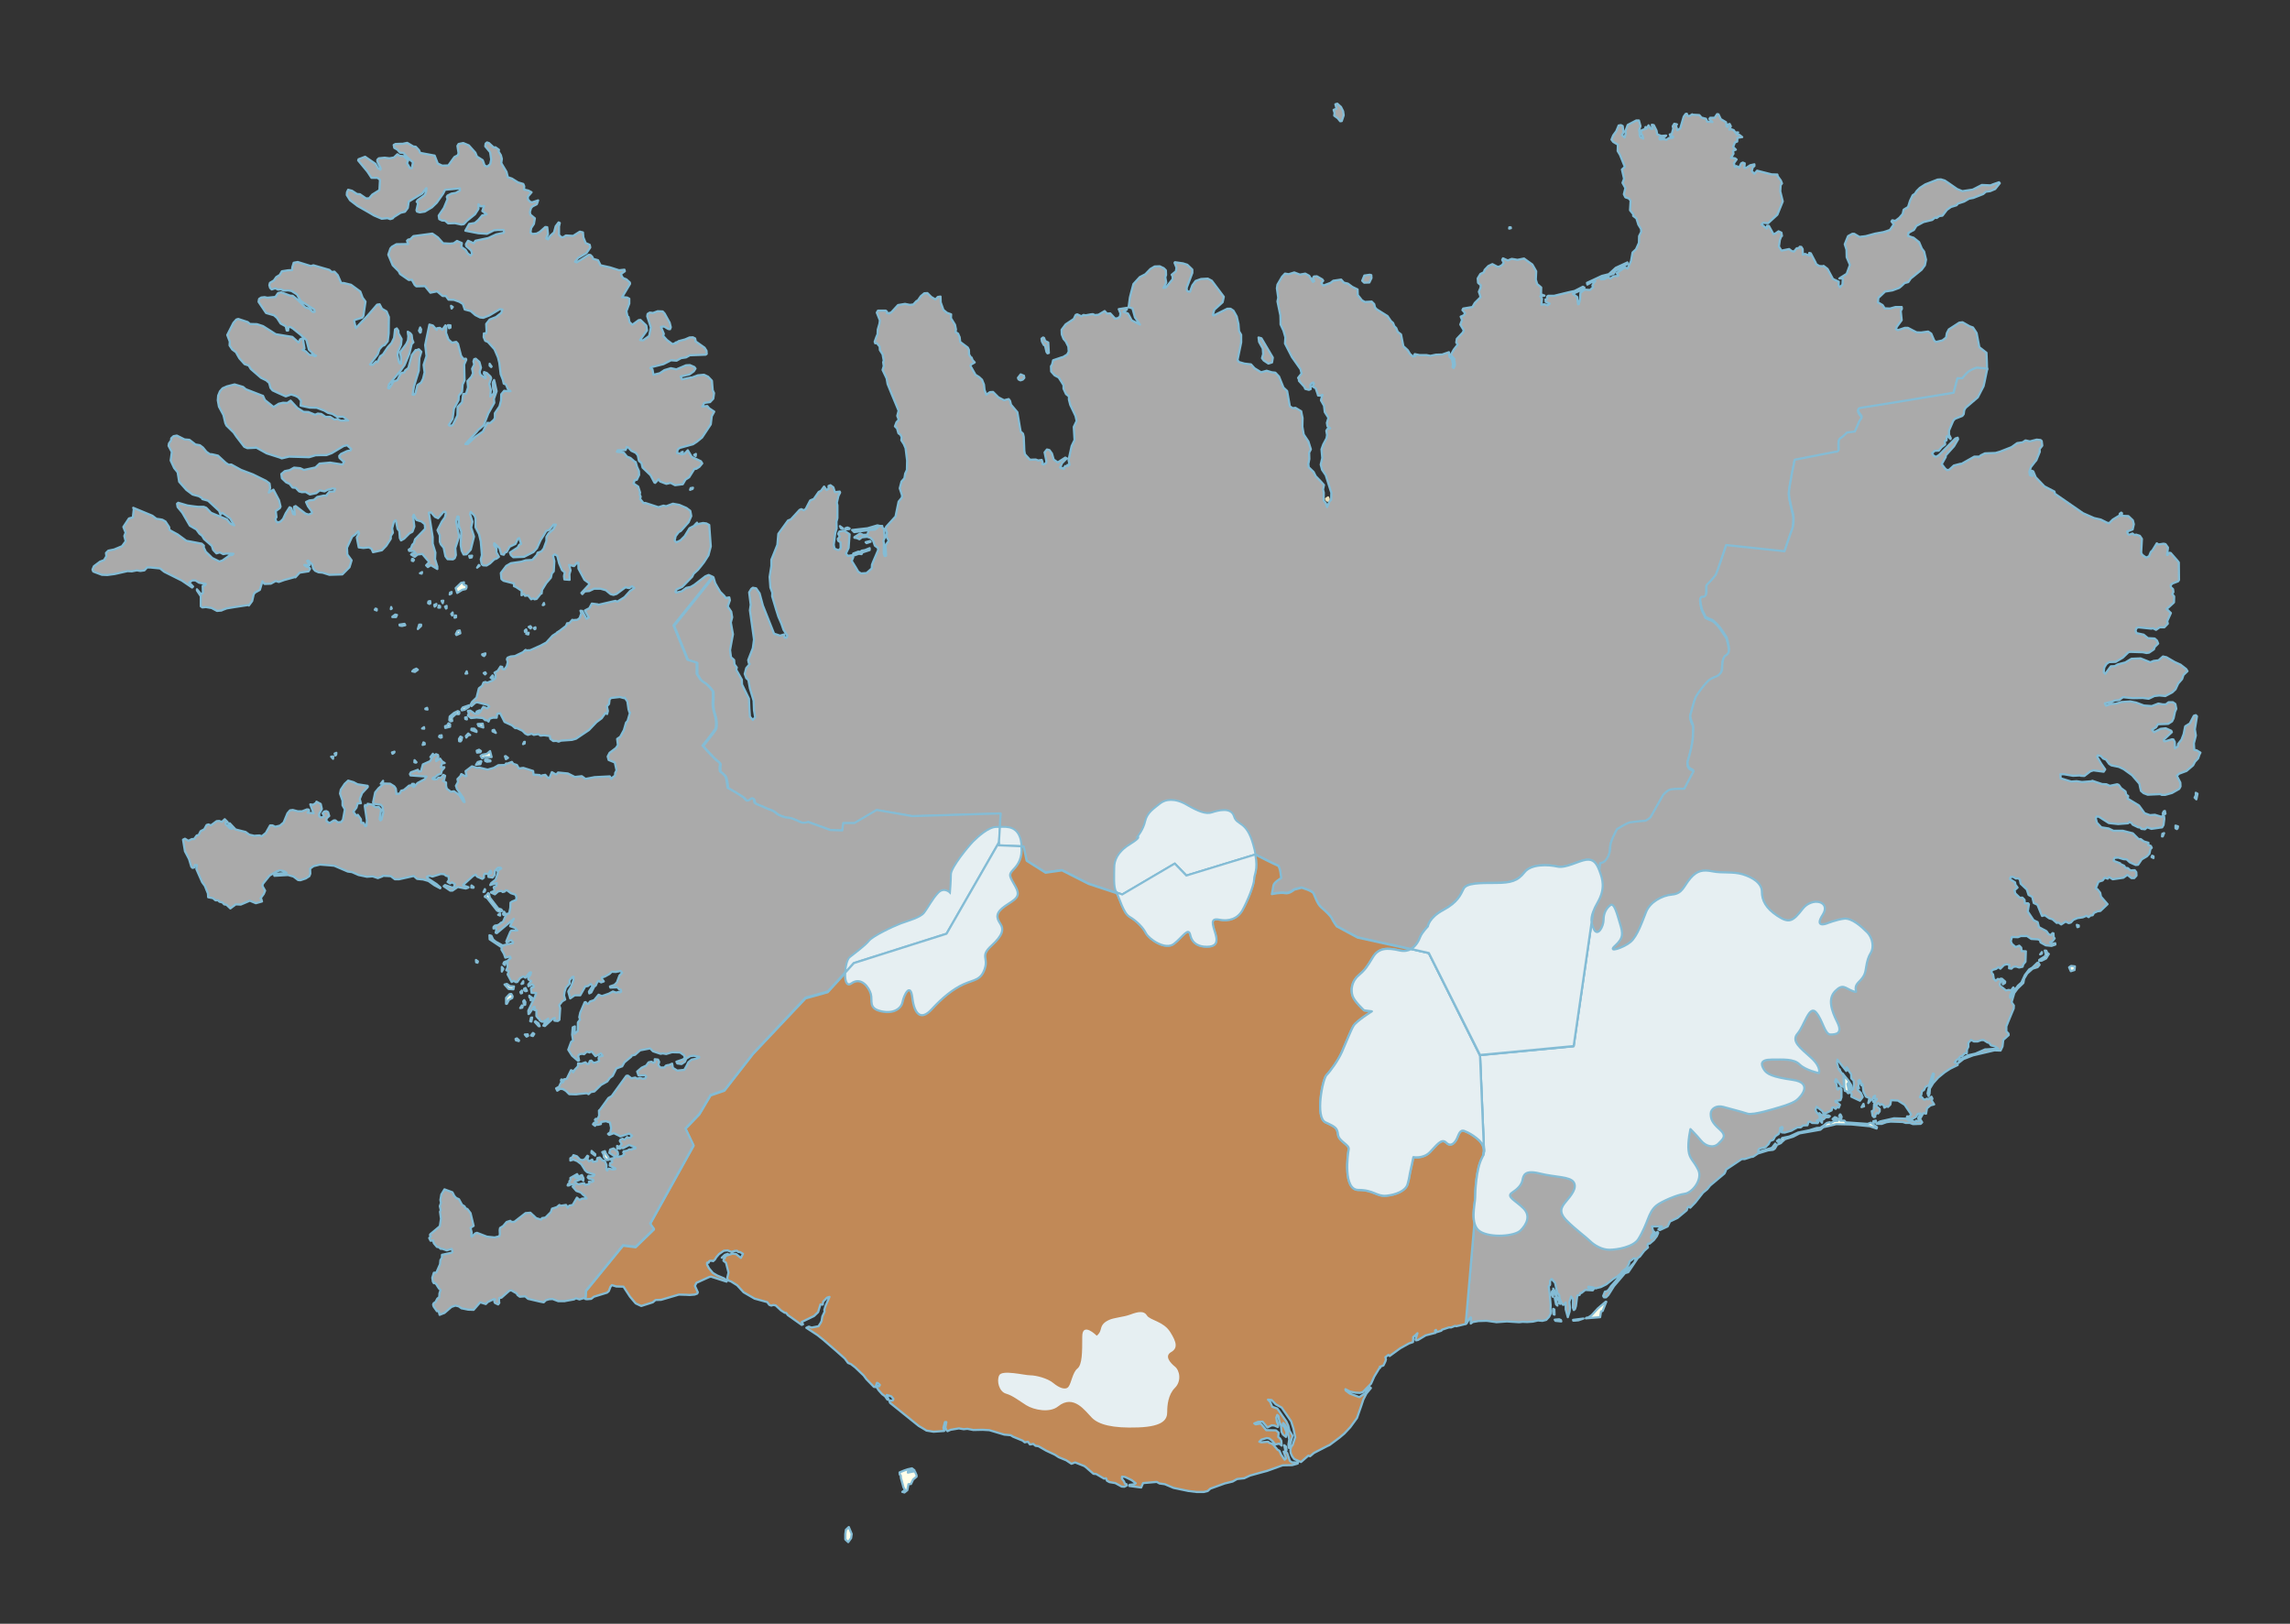 <?xml version="1.0" encoding="utf-8"?>
<!-- Generator: Adobe Illustrator 25.2.1, SVG Export Plug-In . SVG Version: 6.00 Build 0)  -->
<svg version="1.1" id="Layer_1" xmlns="http://www.w3.org/2000/svg" xmlns:xlink="http://www.w3.org/1999/xlink" x="0px" y="0px"
	 viewBox="0 0 1186 841" style="enable-background:new 0 0 1186 841;" xml:space="preserve">
<rect x="0" y="0" width="1186" height="841" fill="#333333" stroke="none"/>
<style type="text/css">
	
		.st0{fill-rule:evenodd;clip-rule:evenodd;fill:#FFFFEA;stroke:#84BCD5;stroke-width:1.134;stroke-linejoin:round;stroke-miterlimit:10;}
	
		.st1{fill-rule:evenodd;clip-rule:evenodd;fill:#FFFFEA;stroke:#E8DFBA;stroke-width:1.134;stroke-linejoin:round;stroke-miterlimit:10;}
	.st2{fill-rule:evenodd;clip-rule:evenodd;fill:#E8DFBA;}
	
		.st3{fill-rule:evenodd;clip-rule:evenodd;fill:#AAAAAA;stroke:#84BCD5;stroke-width:1.134;stroke-linejoin:round;stroke-miterlimit:10;}
	
		.st4{fill-rule:evenodd;clip-rule:evenodd;fill:#E6EFF2;stroke:#84BCD5;stroke-width:1.134;stroke-linejoin:round;stroke-miterlimit:10;}
	.st5{fill-rule:evenodd;clip-rule:evenodd;fill:#E6EFF2;}
	.st6{fill-rule:evenodd;clip-rule:evenodd;fill:#E6EFF2;stroke:#84BCD5;stroke-miterlimit:10;}
	
		.st7{fill-rule:evenodd;clip-rule:evenodd;fill:#C18957;stroke:#84BCD5;stroke-width:1.134;stroke-linejoin:round;stroke-miterlimit:10;}
	
		.st8{fill-rule:evenodd;clip-rule:evenodd;fill:#EACEB9;stroke:#84BCD5;stroke-width:1.134;stroke-linejoin:round;stroke-miterlimit:10;}
	
		.st9{fill-rule:evenodd;clip-rule:evenodd;fill:#98D390;stroke:#84BCD5;stroke-width:1.134;stroke-linejoin:round;stroke-miterlimit:10;}
	
		.st10{fill-rule:evenodd;clip-rule:evenodd;fill:#BBD178;stroke:#84BCD5;stroke-width:1.134;stroke-linejoin:round;stroke-miterlimit:10;}
</style>
<polygon id="svg_3_4_" class="st0" points="852.3,66.9 851.9,66.9 852.2,65.8 852.8,66 "/>
<polygon id="svg_6_4_" class="st0" points="233.9,159.8 233.6,158.4 234.5,159 "/>
<polygon id="svg_7_4_" class="st0" points="232.6,170 232,168.4 233.3,168.5 233.3,169.7 "/>
<polygon id="svg_8_4_" class="st0" points="217.6,172.3 217,171.3 217.6,169.6 218.1,170.6 217.9,172.1 "/>
<polygon id="svg_9_4_" class="st0" points="350.2,178.2 349.9,177.4 350.7,177.2 350.7,178 "/>
<polygon id="svg_12_4_" class="st0" points="254.4,190.1 253.6,189.4 253.6,188.4 254.6,189.8 "/>
<polygon id="svg_14_4_" class="st0" points="352.9,234.9 352.8,234.3 353.6,234 353.4,234.7 "/>
<polygon id="svg_15_4_" class="st0" points="360.3,236.2 359.5,235.6 360.4,235.1 "/>
<polygon id="svg_16_4_" class="st0" points="357.4,253.7 357.7,252.8 358.9,252.6 358.7,253.2 "/>
<polygon id="svg_17_4_" class="st1" points="688,259.4 687.2,259.2 686.7,258.4 687.8,257.6 688.2,258.6 "/>
<polygon id="svg_18_4_" class="st0" points="1098.6,265.5 1099,265.8 1098.8,267.4 1097.9,267.1 1097.8,266.1 "/>
<polygon id="svg_19_4_" class="st0" points="361,270.7 360.5,271.7 359.9,271.8 "/>
<g>
	<polygon id="svg_2_4_" class="st3" points="694.9,62.7 694.1,62.8 692.8,61.2 691,59.9 691.2,58.5 690.7,56.9 692.2,56.3 691.6,54 
		692.6,53.7 694.5,55.4 695.6,57.6 695.9,59.7 	"/>
	<polygon id="svg_4_4_" class="st3" points="781.6,118.4 781.7,117.7 782.4,117.7 782.5,118.2 	"/>
	<polygon id="svg_5_4_" class="st3" points="709.4,142.3 710.2,142.5 710.3,144 709.2,146.3 706.5,146.4 705.5,145.4 706.6,142.7 	
		"/>
	<polygon id="svg_10_4_" class="st3" points="542.5,183 542,182.3 541.2,178.9 540.6,178.7 539.6,176.8 539.4,175.4 540.2,174.8 
		540.7,175 541.3,176.6 542.9,177.4 543.2,182.8 	"/>
	<polygon id="svg_11_4_" class="st3" points="656.9,188.3 654.5,186.7 653.6,185.5 654.2,183.4 654,180.5 652.1,177.1 651.8,174.8 
		653.3,175.2 659.2,185.2 658.8,187.7 	"/>
	<polygon id="svg_13_4_" class="st3" points="528.5,197 527.5,196.5 527.2,195.7 528.6,193.9 530.3,194.6 530.5,195.7 529.7,196.6 	
		"/>
	<polygon id="svg_20_4_" class="st3" points="436.4,273.9 435.5,273.6 435,272.5 436.5,273.6 	"/>
	<polygon id="svg_21_4_" class="st3" points="439.9,274 437.7,274.2 437.6,273.7 438.9,273.2 440,273.7 	"/>
	<polygon id="svg_22_4_" class="st3" points="456.2,272.5 455.5,273 455.2,273.1 451.1,274.4 442.4,275.6 441.3,274.5 449.3,273.6 
		454.4,272.1 	"/>
	<polygon id="svg_23_4_" class="st3" points="448.8,281.3 448.3,280.8 450.6,280.2 450.9,280.6 	"/>
	<polygon id="svg_24_4_" class="st3" points="442.3,287.7 441.8,287.3 441.9,286.7 444.5,285.7 445.5,285.8 446.3,285.2 448,284.9 
		450.4,283.9 450.4,284.9 446.7,286.1 446.2,287 444.8,286.8 	"/>
</g>
<polygon id="svg_25_4_" class="st0" points="243.3,288.9 243,287.9 244.5,287.8 244.3,288.7 "/>
<polygon id="svg_26_4_" class="st0" points="214,290.6 213.3,290.4 213.4,289.5 213.8,289.4 214.4,290 "/>
<polygon id="svg_27_4_" class="st0" points="247.1,294 248,292.6 248.4,293 "/>
<polygon id="svg_28_4_" class="st0" points="218.4,297.1 217.5,296.9 218.6,296.3 "/>
<polygon id="svg_29_4_" class="st0" points="236.8,307.1 236,304.6 238.8,301.9 240.3,301.6 240.1,302.7 241.6,303.4 241.6,304.4 
	241.2,305.1 239.4,305.5 "/>
<polygon id="svg_30_4_" class="st0" points="232.9,307.9 233.1,306.9 233.9,306.6 233.8,307.4 "/>
<polygon id="svg_31_4_" class="st0" points="229.3,312.4 228.7,311.2 229.6,311.1 "/>
<polygon id="svg_32_4_" class="st0" points="222.4,312.8 221.7,312.4 221.9,311.5 222.8,311.3 222.9,312.5 "/>
<polygon id="svg_33_4_" class="st0" points="281.4,313.4 281.1,313.4 281.7,312.3 281.9,313.1 "/>
<polygon id="svg_34_4_" class="st0" points="225.1,314.2 224.9,313.3 226,312.8 225.9,313.5 "/>
<polygon id="svg_35_4_" class="st0" points="227.9,314.7 227,314.7 227.3,313.6 227.9,313.9 "/>
<polygon id="svg_36_4_" class="st0" points="231,315.2 230.5,314.2 231.3,313.8 231.3,315 "/>
<polygon id="svg_37_4_" class="st0" points="202.6,314.4 202.9,315.2 202.4,315.5 "/>
<polygon id="svg_38_4_" class="st0" points="195.1,316.2 194.1,315.8 194.5,315.2 195.1,315.4 "/>
<polygon id="svg_39_4_" class="st0" points="234.2,318.8 233.7,318 234.4,317.2 234.5,318.1 "/>
<polygon id="svg_40_4_" class="st0" points="205.1,319.6 203.2,319.6 203.2,319.4 204.7,318.3 205.6,318.5 "/>
<polygon id="svg_41_4_" class="st0" points="235.6,319.9 235.4,319.9 235.5,318.8 236.2,318.8 236.2,319.7 "/>
<polygon id="svg_42_4_" class="st0" points="208.2,324.2 207,324 206.9,323.5 209.5,323.1 209.9,323.8 "/>
<polygon id="svg_43_4_" class="st0" points="274.8,325.5 273.8,324.7 274.7,324.3 275.2,324.9 "/>
<polygon id="svg_44_4_" class="st0" points="216.4,325.8 217.1,323.5 218.1,323.5 218.1,324.2 "/>
<polygon id="svg_45_4_" class="st0" points="276.9,325.9 276.4,325.3 277.3,324.9 277.3,325.7 "/>
<polygon id="svg_46_4_" class="st0" points="271.9,327.3 271.8,326.6 272.5,326 272.7,326.8 "/>
<polygon id="svg_47_4_" class="st0" points="273.6,328.6 272.5,328.3 272.8,327.8 273.8,327.7 "/>
<polygon id="svg_48_4_" class="st0" points="236.4,328.9 236.1,328.4 236.9,326.8 238.1,326.5 238.4,328 "/>
<polygon id="svg_49_4_" class="st0" points="289.3,329.3 288.6,328.3 288.7,327.4 289.3,327.2 289.9,327.7 "/>
<polygon id="svg_50_4_" class="st0" points="272.6,337.5 271.8,337.1 272.2,336.6 273,337.2 "/>
<polygon id="svg_51_4_" class="st0" points="250.7,339.8 249.8,339.3 249.7,338.9 251.4,338.4 251.3,339.1 "/>
<polygon id="svg_52_4_" class="st0" points="214.9,348 213.5,347.7 214.3,346.9 215.6,346.3 216.4,346.9 "/>
<polygon id="svg_53_4_" class="st0" points="242,348.8 241.1,348.9 241.7,347.7 "/>
<polygon id="svg_54_4_" class="st0" points="251.2,349.3 250.5,348.6 251.3,348.2 251.7,348.8 "/>
<polygon id="svg_55_4_" class="st0" points="255,351.6 254.1,351 255.1,349.8 255.5,350.5 255.4,351.3 "/>
<polygon id="svg_56_4_" class="st0" points="221.4,367.5 220.3,367.3 220.3,367 221.2,366.6 "/>
<polygon id="svg_57_4_" class="st0" points="239.2,367.9 239,367.4 239.7,366.4 242.9,365.3 242.8,366.2 240.6,367.6 "/>
<polygon id="svg_58_4_" class="st0" points="246.9,368.5 248.4,367.9 248.8,369 248.2,369.6 246.6,369.4 "/>
<polygon id="svg_59_4_" class="st0" points="241.8,372.6 241,372.4 240.9,371.6 241.7,371.5 "/>
<polygon id="svg_60_4_" class="st0" points="233.4,373.6 232.7,373 232.9,371.1 235.2,369.2 237.1,368.3 237.8,368.6 237.9,369.5 
	237.6,369.9 236.1,369.8 234,371.7 234.2,373.4 "/>
<polygon id="svg_61_4_" class="st0" points="250.3,376.8 247.8,376 247.4,375 250,374.8 "/>
<polygon id="svg_62_4_" class="st0" points="230.6,377 230.5,376.1 231.5,375.8 232.3,374.6 233.1,375.1 233.1,376.4 "/>
<polygon id="svg_63_4_" class="st0" points="219.7,377.4 218.6,377.3 219.6,376.6 "/>
<polygon id="svg_64_4_" class="st0" points="246.8,379.1 244.1,378.1 244.2,377.4 245.7,377.4 246.8,378.5 "/>
<polygon id="svg_65_4_" class="st0" points="256.8,379.6 255.1,378.8 255.1,378.2 255.9,378 "/>
<polygon id="svg_66_4_" class="st0" points="241.5,382 241.3,381.2 242.5,379.9 243.5,380.7 242.6,380.7 "/>
<polygon id="svg_67_4_" class="st0" points="228.2,382.1 227.4,381.6 227.6,381 228.7,380.8 228.8,381.9 "/>
<polygon id="svg_68_4_" class="st0" points="238.5,384 237.8,383.9 237.7,382.7 238.5,381.5 239.3,381.9 239,383.4 "/>
<polygon id="svg_69_4_" class="st0" points="270.9,385.4 271.4,384.3 271.8,384.2 271.7,385.1 "/>
<polygon id="svg_70_4_" class="st0" points="218.9,385.8 219.3,384.5 219.9,384.8 220,385.5 "/>
<polygon id="svg_71_4_" class="st0" points="248.8,389.6 247.1,389.8 246.9,388.8 248.1,388.3 249.1,389 "/>
<polygon id="svg_72_4_" class="st0" points="203.3,390.4 203,389.7 204.3,389.3 204.2,389.8 "/>
<polygon id="svg_73_4_" class="st0" points="173.7,391.3 173.3,390.3 174.2,389.9 174.1,390.9 "/>
<polygon id="svg_74_4_" class="st0" points="224.1,392.6 222.9,392.1 224.2,390.4 224.5,391.3 "/>
<polygon id="svg_75_4_" class="st0" points="254.6,392.1 250.9,392.1 249.7,392.7 248.9,391.5 249.8,390.9 252.2,390.4 253.8,389 
	"/>
<polygon id="svg_76_4_" class="st0" points="172.5,393 171.5,391.9 172.6,391.8 "/>
<polygon id="svg_77_4_" class="st0" points="262,393.2 261.5,391.7 261.9,391.6 263.1,392.5 "/>
<polygon id="svg_78_4_" class="st0" points="254,394.3 252.2,394.5 251.3,394.1 251.2,393.4 252.1,393.2 254,393.9 "/>
<polygon id="svg_79_4_" class="st0" points="215.4,395 214.6,394.8 214.7,393.7 215.7,394.8 "/>
<polygon id="svg_80_4_" class="st0" points="248.8,395.8 246.5,396.1 247.4,394.7 249.1,394.2 249.3,394.3 "/>
<polygon id="svg_81_4_" class="st0" points="197.2,405.9 198.4,404.4 198.3,405.7 "/>
<polygon id="svg_82_4_" class="st0" points="213.4,407.2 213.4,406 214.4,406 214.5,407 "/>
<polygon id="svg_83_4_" class="st0" points="1137.2,410.6 1138.1,411.1 1137.5,414 1136.6,413.1 1137.2,411.9 "/>
<polygon id="svg_84_5_" class="st0" points="1121.2,421.7 1120.1,421.3 1120.6,420.2 1121.2,420 1121.5,421.4 "/>
<polygon id="svg_85_5_" class="st0" points="1127.4,429.4 1126.7,429 1126.7,427.6 1128,428 1127.8,429 "/>
<polygon id="svg_86_5_" class="st0" points="1120.1,433.2 1119.7,433.2 1119.9,431.8 1120.8,431.5 "/>
<polygon id="svg_87_5_" class="st0" points="1115.3,444.4 1114.3,443.9 1114.6,443.2 1115.3,443.5 "/>
<polygon id="svg_88_4_" class="st0" points="245.2,459.8 244.1,459.7 244.2,458.6 245.3,459.4 "/>
<polygon id="svg_89_4_" class="st0" points="250.4,462 251.1,460.5 251.3,460.9 251,461.8 "/>
<polygon id="svg_90_4_" class="st0" points="260.2,471.8 258.4,472.1 257.4,471.6 252.2,465 251.1,464.5 251.1,464.2 252,463.7 
	252.8,462.6 253.2,462.8 253.7,464.9 258,470.5 259.6,471 "/>
<polygon id="svg_91_4_" class="st0" points="261.5,473.8 260.8,473.9 260.5,473.3 261.1,472.2 261.6,473 "/>
<polygon id="svg_92_4_" class="st0" points="259,474.2 258,473.8 259,473.1 "/>
<polygon id="svg_93_4_" class="st0" points="258.3,479.4 259.4,478 260.6,477.8 260.3,478.5 "/>
<polygon id="svg_94_5_" class="st0" points="1075.9,480.2 1075.6,479 1076.6,479.3 1076.6,480 "/>
<polygon id="svg_95_4_" class="st0" points="256.6,480.7 255.6,480.9 255.6,480.1 256.3,479.4 257.3,479.3 257.2,480 "/>
<polygon id="svg_96_5_" class="st0" points="1056.6,494.3 1057.5,493.1 1057.5,493.9 "/>
<polygon id="svg_97_5_" class="st0" points="1057.3,497.6 1056.1,497.6 1056.1,497.2 1059.2,495.2 1059.5,494.2 1059,492.3 
	1059.8,492.4 1060.2,493.4 1061.1,494.1 1059.7,496.4 "/>
<polygon id="svg_98_4_" class="st0" points="247.3,498.6 246.6,498.4 246.5,497.2 247.5,497.9 "/>
<polygon id="svg_99_4_" class="st0" points="261.5,499.8 260.7,499.2 261,498.4 262.1,497.9 "/>
<polygon id="svg_100_5_" class="st0" points="1072.5,503 1071.6,501 1072.6,500.3 1074.6,500.5 1074.4,502.4 "/>
<polygon id="svg_101_4_" class="st0" points="259.9,503.2 259.9,500.8 260.7,501.8 "/>
<polygon id="svg_102_4_" class="st0" points="270.1,509.6 271,508.2 271,509.3 "/>
<polygon id="svg_103_5_" class="st0" points="1037.3,509.8 1037.2,508.6 1036.1,506.9 1036.8,506.9 1038.5,508.4 1038.4,509.1 "/>
<polygon id="svg_104_4_" class="st0" points="265.9,512.4 263.4,512.2 261.3,509.9 262.5,509.6 264.2,510.8 266.2,510.9 "/>
<polygon id="svg_105_4_" class="st0" points="272.2,513.4 271.5,513 271.4,512.1 272.2,511.7 272.9,513.2 "/>
<polygon id="svg_106_4_" class="st0" points="269.8,514.5 269.5,513.8 270.3,513 270.4,514.3 "/>
<polygon id="svg_107_4_" class="st0" points="274.8,518.1 274.8,517.2 274.2,516.5 274.1,515.7 275.6,516.8 275.3,517.9 "/>
<polygon id="svg_108_4_" class="st0" points="262.5,519.9 262.1,519.9 262.1,516.8 263.9,514.9 264.8,514.8 265.5,516 265.3,516.9 
	263.6,517.8 "/>
<polygon id="svg_109_4_" class="st0" points="272,520.4 271.4,520.5 271,518.6 271.5,518 272.1,519 "/>
<polygon id="svg_110_4_" class="st0" points="270.5,521.9 269.4,522.1 270.3,520.7 270.7,521.1 "/>
<polygon id="svg_111_4_" class="st0" points="275.2,529.1 274.6,528.9 275,527.1 275.6,527 "/>
<polygon id="svg_112_4_" class="st0" points="279.5,531.5 279,531.5 277,529.3 277.3,528.9 278.9,530 "/>
<polygon id="svg_113_4_" class="st0" points="276,536.6 275,536.3 276,535 276.7,535.5 "/>
<polygon id="svg_114_4_" class="st0" points="272.7,536.9 271.8,535.8 273.3,535.7 273.5,536.5 "/>
<polygon id="svg_115_4_" class="st0" points="268.7,539.2 267.2,538.8 267,538.1 267.7,537.8 268.8,538.8 "/>
<polygon id="svg_116_5_" class="st0" points="952.7,555.4 951.8,553.9 952.1,553.6 952.8,553.8 953.3,555.5 "/>
<polygon id="svg_117_4_" class="st0" points="291.6,559.7 290.5,559.7 290.7,559.1 291.7,559.3 "/>
<polygon id="svg_118_5_" class="st0" points="956.8,565.8 956.4,565.2 956,565.1 955.5,565 955.1,562.8 955.1,558.8 954,556.7 
	954.3,556 957.3,559.7 958.7,561.9 958.9,563.4 958.4,564.1 957.2,560.9 956.8,561.4 957.6,565.2 "/>
<polygon id="svg_119_5_" class="st0" points="964.1,573.4 965.1,571.7 965.4,573 "/>
<polygon id="svg_120_5_" class="st0" points="942.3,576.5 943.9,578.1 943.2,578.3 942.2,577.1 "/>
<polygon id="svg_121_5_" class="st0" points="953.8,578.4 952.5,578.1 952.9,577.2 953.2,577.2 "/>
<polygon id="svg_122_5_" class="st0" points="950.1,579.9 949.1,579.6 950.3,578.6 951.5,579.1 951.2,579.6 "/>
<polygon id="svg_123_5_" class="st0" points="970.1,581.5 970.2,580.7 971.5,580.4 971.5,581.3 "/>
<polygon id="svg_124_5_" class="st0" points="920.7,591.4 920.3,590.9 921.5,590.1 921.3,590.8 "/>
<polygon id="svg_125_5_" class="st0" points="944.3,583.1 946.1,581.6 947.7,581.2 948.1,581.7 949.9,580.6 951.7,580.5 
	952.5,579.3 953.7,579.1 953.2,580.4 955.2,580.4 956,581.3 967.3,582.1 968.3,581.7 968.9,581.5 972.1,583.8 971.9,584.5 
	968.4,583.3 959.1,582.4 951,582.2 949.1,582.7 944.3,583.8 942.8,585.1 932,587 928.7,588.7 924.5,590 922.7,591.6 922.4,592 
	920.9,592.7 923,589.4 926.8,588.6 931.2,586.6 937,585.4 940.9,584.2 942.7,584.1 "/>
<polygon id="svg_126_4_" class="st0" points="319.7,595.1 319.6,593.5 320.3,593.8 320.5,594.6 "/>
<polygon id="svg_127_4_" class="st0" points="308.2,598.5 306.3,597.1 306.4,596.1 308.3,597.8 "/>
<polygon id="svg_128_4_" class="st0" points="315.3,600.7 314.3,600.8 312.8,599.4 312.6,597.9 311.9,596.7 313.3,596.2 
	313.8,597.5 315.2,599.4 "/>
<polygon id="svg_129_4_" class="st0" points="373.8,651.4 375.4,649.9 376.9,649.4 377.5,650.2 "/>
<polygon id="svg_130_5_" class="st0" points="804.1,668.5 804.6,669.2 804.3,671.7 803.7,670.8 803.7,670.2 803.7,669 "/>
<polygon id="svg_131_5_" class="st0" points="806.6,673.3 804.4,667.4 806.1,669.9 "/>
<polygon id="svg_132_5_" class="st0" points="808.2,675.3 807.5,675.1 807.3,672.1 "/>
<polygon id="svg_133_5_" class="st0" points="806.6,676.2 805.9,675.6 805.2,672.2 805.6,672.2 "/>
<polygon id="svg_134_5_" class="st0" points="804.4,677.9 805,678.2 805.1,680.9 804.6,680.7 804.3,679 "/>
<polygon id="svg_135_5_" class="st0" points="821.3,682.8 821.6,682.5 822.7,682.3 823.1,682 824.3,681.2 827.6,677.6 831.6,674.2 
	831.9,674.2 830,679 829.2,679.2 828.7,682.2 "/>
<polygon id="svg_136_5_" class="st0" points="815.4,684 814.8,684 814.7,683.6 820.1,682.9 817.5,683.8 "/>
<polygon id="svg_137_5_" class="st0" points="805.2,683.5 807.5,683.3 808.4,683.7 808.6,684.4 805.6,684.1 "/>
<polygon id="svg_138_4_" class="st0" points="665.1,748.5 666,749.2 666.3,751 666.1,751.6 665.7,751.4 "/>
<polygon id="svg_139_4_" class="st0" points="473.9,762.2 474.7,764.1 474.7,764.8 472.9,766.3 471.8,768.6 470.5,768.7 
	469.9,771.8 468.4,773 467.8,772.8 467.3,772.7 468.7,771.7 467.9,770.3 466.6,765.5 466.5,764.2 466,763.7 465.9,762.6 
	468.3,761.6 470.1,761 472.3,760.5 473.6,761.5 472.8,761.3 472.4,761.7 471.2,761.7 470.4,761.9 470.2,762.4 470.2,762.7 
	473,762.1 "/>
<polygon id="svg_140_4_" class="st0" points="437.8,794.5 438.1,792.3 439.6,790.9 441.1,794.5 440.8,796.6 439.3,798.7 
	437.8,797.3 "/>
<path class="st3" d="M1035.7,94.9l-2.4,3l-2.6,1.1l-2.2,0.3l-1.4,1.2l-5.1,2l-2.2,0.4l-2.6,1.5l-3.1,1l-0.8,0.9l-0.6,0.2l-2.3,0.7
	l-2.1,1.5l-2.3,3l-1.6,0.2l-1.4,1l-0.8-0.2l-1.5,1.2l-4.5,1.1l-3.7,2l-1.3,2.1l-1,0.5l-1.8,1l-0.2,1.6l2.1,0.7l0.7,0.2l2.9,2.3
	l1.4,3.3l1.2,1.6l1,4.2l-0.6,2.9l-1.7,2.3l-0.5,0.4l-4.2,3.4l-0.9,0.7l-1.3,1.9l-1.9,0.5l-1.8,1.7l-1,0.8l-3.5,1.3l-3.8,0.6
	l-3.5,3.3l-0.2,2.3l0.5,0.3l1.9,1.1l1.1,1.7l0.6,0l2.1,0.1l2.9-0.8l3.2,0l0.1,0.9l-0.6,1.2l0.3,2.9l0.2,1.8l-2.5,3.4l-0.5,1.3l1,0.5
	l3.6-1.2l1.6,0l0.8,0.4l1.7,0.9l2,1l2.3,0.1l3.7-0.5l1.6,1.1l1.5,3.5l0.9,0.8l3.4-0.8l1.9-1.5l0.1-0.7l0.3-1.6l1-1.9l5.4-3.5
	l1.7-0.2l3.7,2.1l1.7,0.6l1.4,2.1l0.5,0.8l1.4,7.3l3.7,2.9l0.2,4.7l0.1,4l-5.4-0.5c0,0-1.8,0.5-3.5,1.5s-4,4-4,4h-2.5l-2,7.5
	c0,0-45.5,7.5-48,7.8s-1.2,2.5,0,3.8s-0.5,2.2-1,3.5s-2.2,5-2.2,5l-4,0.5c0,0-2.2,2.2-3.5,3s-0.8,3.8-0.8,5.5s-1.8,1.5-1.8,1.5
	l-21,4.1c0,0-3,14.2-3,17.2s1.8,9,2.2,11.2s0,6.5-0.5,7.5s-4,11.5-4,11.5l-30.2-3.2c0,0-4.5,13.5-5.2,15s-5,5.8-5,5.8s0,2.5,0,3.5
	s-0.5,2.8-2,2.5s-1.2,2-1.2,2s0.5,4,1.2,5.2s1.5,3.2,1.5,3.2s2.2,1.2,3.1,1.4s3.2,2.3,4.4,4.1s3.5,5.2,3.5,5.2s1.2,4.5,1.2,5.8
	s-0.2,2.8-1.8,3.5s-1.8,5.2-1.8,6.8s-1.2,3.2-2.5,3.8s-3.2,1-5,2.8s-5,6-6,7.8s-2.2,7.5-2.8,9s0.2,3.5,1,5.2s0.2,3.2,0.2,6.5
	s-2,10.8-2.5,12s-0.5,4,1.5,4.8s1,1.8,1,1.8l-4.5,8.5c0,0-5.8,0-7.5,0.5s-3.5,2.8-3.5,2.8l-6.5,11.5c0,0-2,1.8-3,1.8
	s-5.8,0.5-7.5,0.8s-6.8,3.5-6.8,3.5s-3.5,6.2-3.5,8.8s-0.5,4.8-2,6.8s-3.2,2-3.2,2l-13.8,95l-48.5,4.6L740,493.6l-37-8.2l-10.8-5.8
	c0,0-2-2.8-2.5-4s-3.5-4-5.5-5.8s-3.2-5.8-4-7.2s-6.2-3-6.2-3l-3.8,1c0,0-2.5,2.2-4.8,1.8s-6.8,0.5-6.8,0.5s0.5-3,0.8-4.5
	s4-3.8,4-3.8s-0.2-6-1.8-6.5s-11.2-5.5-11.2-5.5l-36,11l-6-6.2l-27.2,16l-17.5-5.8l-13.8-7l-8.5,1.2l-9.8-6.2l-1.5-7.2l-13-0.5
	l1-16.5l-45.2,1.5l-18.5-3.2l-11.5,6.8h-5.8l-0.5,3.8l-6.2-0.2l-11.5-4.2c0,0-2.2,1-4.2,0s-4.8-2.2-6.2-2.2s-5-1.2-6-2.2
	s-2.5-1.8-3.5-2s-4.2-1.8-4.2-1.8s-3.8-1.2-3.8-2.2s-0.5-2.5-1.8-1.5s-2.2,1.2-3,0s-9-5.8-9-5.8s-0.5-4.2-1-5.5s-3-3-3-3s-0.2-2,0-3
	s0-1.5-1.5-2.5s-7.5-7.8-7.5-7.8s6.5-8,6.8-9s0.5-4-0.5-7s-1.2-5.8-1-7s0-5.2,0-5.2s-2.2-3.2-4-4.2s-2.5-2-2.5-2l-1.8-2.8v-5.8
	l-4.8-1.5l-7.2-17.8l12.5-15.5l7.7-9.7l0.1,0.1l0.9,3l1,1.8l1.6,2.7l2.1,2.1l0.8,1.1l1.8-0.3l0.3,1.5l-1.1,3.2l1.8,2.7l0.5,2.9
	l-0.7,2.7l1.1,6.1l-1,5.4l-0.5,2.8l0.5,3.7l1.6,1.4l0.2,2.3l1.2,1.6l-0.3,1.2l1,1.7l1.9,3.4l0.1,2.5l3.6,7.4l0.2,5.1l0.3,4.2l1,1.1
	l0.5,0.6l1.2-1.4l-0.6-3.6l-0.2-5l-1.8-6l-0.1-0.3l-0.8-4.4l-1.1-1l-0.8-2.2l0.8-3l1.8-2.1l-0.5-0.5l-0.3-1.5l2.4-6.2l0.6-4.4
	l-0.1-0.9l-2-14.3l0.4-2.9l-0.8-6.4l1.1-1.8l0.8-0.6l1.6,0.3l0.1,0l1.8,2.6l1.7,6.3l5.8,14.6l3.1,1l2.1-0.6l0.3,1.7l1-0.1l0.4-1
	l-2-3l-1.1-3.2l-1.6-3.7l-1.2-3.8l-2-6.7l0.1-1.8l-1-2.7l-0.4-5.5l0.9-5.7l0-3.2l0.9-2.2l2.2-5.5l0.5-5.7l5-6.9l1.5-0.6l4.5-4.9
	l0.9-0.4l1.3,0.6l1-0.7l1.3-2.5l1-1.9l0.7-0.3l1.2-0.5l2.5-3.6l1.2-0.6l1.6-2.2l1.3,1.8l1-0.6l0-1.5l1-0.4l1.5,1.1l0.8,2.5l2.5-0.3
	l0.2,0.5l-0.9,1.8l-0.8,3.5l0.3,1.3l0,6.6l-0.5,1.9l0.1,3.5l-0.7,2.3l-0.8,6.2l0.4,1.9l0.4,0.2l1.4,0.6l0.6-0.1l0.8-0.9l-0.1-3
	l-1.2-0.8l-0.2-1l1-1.1l-0.5-1l-0.3-0.5l0.6-1.2l2.5-0.5l2.8,1.9l-0.5,7.1l-1.4,2.9l1,1.2l2.1-0.3l0.7,1l-0.8,1.9l2.1,3.4l1.3,2.2
	l1.4,0.9l2.9-0.2l0.9-0.8l1.8-1.6l0.1-1.9l0.5-1.3l2.7-6.3l-0.1-1.1l-1.6-1.2l-0.9-2.6l-1.3-1.4l-1.8-0.6l-2.7,0.3l-1.3,1l-1.3-0.6
	l-1.3-0.2l0-0.3l3-1.9l1.5,0.7l0.3,0l1.9-0.1l0.8-2.4l3.2-0.2l2.1-1.8l1.6-0.1l0.1,0.8l0.8,0.8l0.4,4.5l-0.7,1.7l0.3,1l-0.1,5.4
	l0.5,1.4l0.7-0.2l-0.1-2.1l-0.2-3.2l1.7-2.5l-1.3-2.2l0.4-1.8l-0.8-2.3l0.4-0.9l4.8-5.3l1.6-7.7l1.3-1.6l0.4-0.5l0.1-1.1l-1.2-3.7
	l0.9-3.5l1.5-1.7l0.4-2.4l0.9-1.9l0.1-4.9l-0.8-6.4l-0.4-0.9l-0.5-1.2l-1.3-2l0.2-1.5l-0.6-1.3l-1.1-0.8l-0.7-2.5l-1.1-1.1l0.8-2.1
	l1.2-1.3l-0.8-2l0.7-2.7l-3.5-8.4l-2.2-5.4l-0.5-2.9l-2.1-4.4l0.6-2l-0.3-2l0.3-0.8l-0.6-3.3l-1.4-2.2l-0.1-1.8l-1.5-1.8l-0.2,0
	l-0.6,0.1l-0.3-0.8l0.9-2.5l0.6-1.4l0.1-2.4l0.9-3.1l0.2-1.7l-1.6-4l0.6-1l4.1,0l0.6,0.6l-0.1,0.6l1.3,0.3l0-0.3l0.9-0.2l3.6-3.9
	l3.6-0.6l2.5,0.5l1.8-0.2l1.7-1.8l0.6-0.2l1.6-2.3l1.8-1.5l1.6-0.1l2,2l2.2,1.3l1.2-1.3l1.4-0.2l0.1,3l1.4,3.9l0.5,0.4l1.3,1.1
	l2.2,0.8l-0.1,2l2.1,3.4l0.5,2.4l-0.2,1.4l1.3,0.8l0.5,1.2l0.3,0.6l0.3,2.5l3.9,2.9l0.6,1.2l0.1,2.4l1,1.6l0.3,0l0.5,1.3l1.1,1.2
	l-2,1.2l-0.2,0.6l2.6,4.6l1.9,1.2l1.5,1.4l1,2.5l0.3,2.8l0.9,2.4l1.9-1.3l1.6-0.1l2.8,2.8l2.9,1.5l2.4-0.6l0.7,0.9l0.5,2l3.3,3.9
	l1.2,7.2l0.5,2.8l1.2,1.1l0.4,1.7l0.3,7.2l0.3,1.7l0.5,0.6l2.1,2.3l3-0.1l1.3,0.5l1.8-0.3l0.5,1.4l-0.3,0.7l0.8,0.3l1.3-0.8l0.1-0.9
	l0-0.2l-0.9-4.4l1.2-1.5l1.3,0.3l1.3,1.8l0.9,3.1l2.1,1.5l3.9-2.5l0.8,0.4l-2.4,2.4l-1.1,2.3l0.5,0.5l0.7-0.3l0.4,0.3l0.3,0.3
	l0.7-1.5l1.4,0l-0.2-0.6l1.1,0l-0.1-0.5l-0.4-2.1l1.6-7.2l1.5-3.1l-0.4-6.8l1.5-3.1l-0.6-2.6l-2.7-5.7l-0.7-2.7l0-1.7l-1.5-1.2
	l-1.3-2.8l0-1.8l-1.1-1.8l-1.4-2.2l-2.1-1.1l-1.8-2l-0.1-2.7l0.6-1l0.5-2.1l4.7-1.6l0,0.2l2.6-1.6l0.8-1.5l-0.2-2.6l-1.3-2.6
	l-1.2-1.4l-0.9-2.3l-0.1-2.4l2.1-2.8l4.2-2.8l1-2.1l0.8-0.3l2.2,1l1-0.7l1.2,0.2l2.7-0.5l1-0.1l1.1,0.5l1.8-0.2l3.2-1.9l1.2,1.3
	l1.7-0.1l2.5,2.7l1.4-0.2l1.1-0.8l0.3-1.7l-0.9-2.2l4.4-0.7l-0.3,1l-1.7,1l2.4,1l1.9,3.5l4.3,2.2l-2.6-3.7l-1.3-4.7l-2-0.6l0.7-5.1
	l0.6-2.4l1.2-4.5l3.3-3.6l0.4-0.2l2.5-1.3l2.6-2.7l2.2-1.3l2.6-0.1l2.1,1l1.1,1.1l0.1,2.4l-0.4,1.2l0.5,2.7l-1.4,2.8l1.2-0.2
	l3.5-4.3l0-1.5l-0.5-0.8l2.2-1.8l0.3-1.9l-1-2.5l0.2-0.3l4.2,0.6l2.2,0.7l2.6,2.5v1.7l-2.9,7.7l0,1.2l0.5,0.7l1.2,0.2l1.2-3.3
	l1.7-2.3l2.8-1l3.5-0.2l2.1,1.1l6.2,8.3l-0.6,2.8l-4.3,3.9l-0.8,2.6l0.4,0.4l7.1-3.5l1.7,0l1.5,1l1.7,3l0.9,3.9l0.3,3.7l1.1,1.9
	l0,3.9l-0.1,0.5l-1.8,8.7l0.8,1l1.4,0.4l1.4,0.4l3.4,0.4l1.8,2l3.4,2.1l2.9-0.8l2.7,0.8l1.8,0.2l1.9,2l2.3,5.7l1.9,1.8l1.4,7.9
	l1.5,1l1.4-0.2l3,1.8l0.2,1.1l0.5,2.4l-0.1,4.5l0.7,4l2.4,3.6l1.3,4.1l-0.9,1.7l0.1,3.3l-0.5,2.6l0.2,1.7l2.5,2.4l1.1,2.2l2.7,2.8
	l1.6,1.8l-0.5,2.3l0.4,1.7l-0.1,4l1.2,1.5l0.6,1.9l1.2-2.8l0.9-1l0.1-3.7l-0.4-1.1l-2.5-7.9l-1.9-2.8l-0.7-2.7l0.8-3.4l-0.4-4.5
	l0.9-2.5l1.7-3.2l0.3-1.7l-0.4-2.2l0.6-1l1.4-0.3l-1.4-1l-0.3-1.8l0.8-2.6l-1.9-3l-0.4-3.3l-1.6-2.8l0.8-2.8l-1.2,0.4l-1.1-0.1
	l-0.2-0.8l-1-2.9l-1.7-1l0.8-1.2l-0.3-0.8l-0.8,0.3l-0.8,1l0.2,2.1l-0.9,0.4l-1.9-0.5l-0.5-1.1l-2.8-3.1l0.3,0l-0.7-1.5l1.8-2.3
	l-0.3-1.1l-0.2-1l-4.5-6.4l-3.6-7l0.2-3.2l-1-3.5l-1.5-3.2l0-1.8l-0.1-2.9l-1.5-7.2l0.4-1.9l-0.7-4.9l0.3-1.9l2.4-4.1l1.5-1.6
	l1.9,0.3l1-0.3l1.9-0.6l2.9,1.1l2.8-0.5l2,1.1l2,3.2l0.6-0.4L680,144l0.5-0.8l1.5-0.1l2.8,1.6l0.5,0.7l-1,1.2l1,1.3l3.8-1.4l1.4-1.1
	l4.1-0.6l1.4,1.6l2.1,0.5l2.3,1.7l2.7,1.3l0.1,2.9l2.2,2.8l0.6,0.3l0.9,0.5l3.5-0.2l1.2,1.2l0.1,0.1l0.4,1.7l0.9,1l5.6,3.5l1.7,2.5
	l1.2,1.1l0.6,1.6l1,1l0.8,2l1.7,1.3l1.2,6.1l0.9,0.8l1.4,1.3l1.2,2l1.6,1.3l0.2-0.2l1-0.2l-0.6-0.5l0.2-0.4l2.5,0.5l3.6,0l2,0.4
	l2.8-0.6l3.3-0.1l3.5-1.2l0.3,2.4l1.3,1.3l0.5,2.4l-0.2,1.7l0.5,0.4l0.7-1.4l-0.1-1.6L753,186l0.3,0l-0.2-0.2l-1.7-2l1.5-2.7
	l2.1-2.7l-0.8-1l0.3-1.9l3.1-3.3l0.5-1.1l-1.8-3l0.9-2.4l-0.7-1.7l1.6-0.7l0.7-1.1l-1.4-1.6l0.4-0.8l4.8-0.8l1.2-2.1l3-3l-0.4-1.4
	l-0.5-1.4l0.9-2.1l0-0.3l0.1-1l-1.4-1.2l-0.2-2.3l1.4-2.3l1.8-0.9l0.4-1.2l1.9-2l2.1-1l2.7,1.4l0.9-0.1l1.4-0.8l0.9-1.2l-0.8-1.5
	l0.4-0.8l2.5,1.1l1-0.4l1-0.4l1.4,0.2l1.6,0.3l3.4-0.7l1.1,0.8l3.2,2.3l2,3.5l-0.2,4.3l0.7,2.3l2.1,1.8l-0.1,3.5l1.8,0.7l-2.2,0.4
	l0.9,1.2l-0.3,3.1l1.6-0.2l1.6,0.5l1.1-0.8l-2.1-1l-0.1-1.2l0.8-0.1l0.1-1.4l0.5-0.4l3.1,0l7.4-1.8l3.2-0.7l4.3-2.2l0.8,0.5l-1,0.9
	l-5,2.3l2.2,1.6l0.1,0.9l0.4,2.9l0.4-0.1l0.6-2.4l0.2-3.4l2-1.7l3,0.2l1.6-1.5l-0.4-0.8l0.7-1.4l0.8-0.9l-1.9,0.5l-2.2,1.3l-0.2-0.9
	l7.7-3.6l3.6-0.9l3.6-3.3l5.9-2.7l0.1-0.1l0.1,0.8l-6.4,3.7l-0.7,1.3l-6.6,2.5l-0.1,0.5l1.7-0.1l2-1.1l1.2,0.8l1.7-1.2l2.3-0.2
	l0.2-0.2l-0.9-1.3l4.3-2.9l1.3,0.6l1.8-3.8l0.8-4.5l0.3-0.3l1.5-1.4l1.5-3.3l0.1-3.5l1.1-2.2l-0.1-1.5l-1.4-2.3l-0.3-1l-0.7-2.2
	l-1.7-1.3l0.1-0.8l-1.7-2.1l0.3-5l-0.9-1.1l-1.8-0.6l-0.8-1.6l0.8-3.2l-1.5-2.7l0.8-2.1l-0.5-2.2l-0.6-2.6l1.5-1.4l-2.5-6.2l-1.2-2
	l0.1-3.3l-2.4-1.4l-0.9-1.2l0.9-2.2l1.6-2.2l1-2.4l0.2-0.5l1.2-0.2l0.9,0.5l0.4,3.3l-0.8,1.3l1.4,1.3l0.6-2.2l-0.2-1.1l1.2-3.2
	l4.4-2.3l1.4,0l0.8,2.9l-0.7,2.2l0.2,0.8l0.1,1.5l0.3,1.2l1.5,0.8l-0.2-1.2l-1-1.8l0.3-1.3l2.6-0.9l1.1-1.7l1,1.7l1,0.2l-0.3-2.2
	l1,0.2l1.1,2.2l0.3,0.6l0.4,2l2.1,0.8l2.5-0.2l-0.8,0.8l-2.7,0.4l0.2,0.8l2.1-0.1l1.4,0.3l1.2-0.9l2.1-0.2l0.1-0.6l-1.4-0.2
	l-0.3-0.9l1-0.2l0.8-2.9l-0.3-1.1l0.8-1.3l1,0.2l0.4,0.1L868,65l0.7,2.5l1.5-1l1.8-6.1l1-1.4l0.6-0.1l0.4,1.1l1,0.1l1.4-0.9l0,0.2
	l3.7,0.2l1.1,1.3l2.3,0.6l0.7,1.5l1.6,0.1l1.1,0.1l-1.6-1.6l0.4-0.6h2.3l1.3-1.9l0.7,0.1l1.2,2.5l2.7,1.6l0.3,2.2l0.5,0.2l0.1-1.2
	l1-0.3l0.6,1.2l-0.8,1.7l0.9-0.2l1.4,0.5l0.8,1.2l1.5,0l-0.7,0.7l-0.2,0.2l1.6,0.4l1.4,1.1l-2.5,0.4l-0.1,1.9l-1.2,0.5l-0.9,2.3
	l1.4,1.4l-1.5,0.6l0.3,1.5l-1.3,2.1l2.1,0.3l0.8,0.6l-1.4,1.9l0.5,2l0.8-0.5l1.4,0.8l1.1-2.2l0.8-0.4l1,0.4l-0.2,2.3l0.9,0.1
	l2.1-1.4l2.2-0.5l0,0.9l-0.8,0.6l-0.6,2l1.4,1.4l1.4-1.6l7.5,1.9l3,0.1l0.2,0.9l1.6,2.2l0.6,1.5l-0.7,0.9l-0.2,3.2l1.3,5.2l-2.8,6.9
	l-4.8,4.4l-2.6-0.2l-0.8,0.8l2.7,2.2l0.2-1.5l0.9,0.1l2.4,4.3l0.9-0.3l1.7-1.2l1.5,0.7l0.3,1.7l-0.3,0l-0.8,2l-0.5,3.5l1.2,1.9
	l0.2,0.2l3.9-0.8l1.3,1l1.2,0.3l1.4-1.7l1.1-0.1l0.5-0.7l0.8,0.1l0.7,1.1l0.1,2.9l1.1-0.4l2.3,0.9l-0.1-1.4l0.8,0.2l2.4,4.6l0.5,1.1
	l1.6,0.9l2.1,0.1l0-0.2l0.7,0.5l1.4,1.1l2.8,5.2l3,1.4l-0.1,1.8l0.7,1.1l1.3-1.4l0.2-3.2l-1.8,0l3.8-2.4l1.7-4.6l-1.7-4l-0.1-3.9
	l-0.9-2.8l0.6-1.5l1.1-2.7l2.2-1.2l1,0l2.7,1.6l3.3-0.4l4.8-1.3l4.4-0.8l1.6-0.5l1.7-0.6l2-2.9l-1.2-1.5l0.4-0.6l1.6,0.3l2.1-1.6
	l1.7-2l0.5-2.2l2.3-1.4l1-3.2l1.4-2.9l1.1-0.7l1-1.5l1.6-1.6l2.8-1.8l6.4-2.5l1.7-0.1l2,0.6l1.8,1.2l4.6,3.2l2.7,1.1l5.4-0.8
	l4.7-2.4l4.5,0.2l1.2-0.5l3.2-1.1L1035.7,94.9z"/>
<path class="st3" d="M1139.1,390.8l-0.2,0.6l-0.5,1.4l-1.6,1.7l-1,1.9l-3.4,2.9l-3.8,1.4l-1.2,1.1l1.8,3.5l0.1,2l-0.3,0.6l-0.4,0.7
	l-3.7,2.1l-3.6,1l-1.7,0l-0.8-0.4l-6.5,0.3l-2.1-0.8l-1.4-1.2l-0.1-0.5l-0.3-1.2l-0.4-2l-3.8-4.4l-4.3-3.1l-2.5-1.2l-3.9-0.8
	l-1.2-0.8l-1.6-2.2l-1.4-0.5l-1.3-1.4l-0.2,0l-1.3-0.3l-0.4,0.7l1,1.7l1.1,1.9l2.1,3l-0.8,1.2l-5.3-0.7l-1.6,0.5l-3.1,2.4l-1.9-0.1
	v-0.2l-4,0.2l-4.7-0.8l-1.8,0l0.1,1.7l0,0.4l5.5,1.7l2.8-0.2l2.6,0.4l0.5,0l5-0.4v-0.2l5.1,1.7l2.2,0.1l1.8,0.8l3.8-0.8l0.8,0.3
	l1,1.4l0.2,0.3l2.3,1.7l0.4,1.7l1,0.7l-0.3,1.4l0.3,0.1l5.6,3.4l1.3,1.8l1.6,2.2l2.8,1l2.5-0.2l3.6,1.1l0.6-0.9l0.6,0.6l0.1,1.4
	l-0.4,3.1l-0.7,1.2l-5.6,0.8l-2.1-0.8l-0.9,0.7l-0.3,0.3l-1.9-0.2l-0.5-0.7l-1.1-0.1l-2.9-1.4l-0.5-0.8l-1.2-0.6l-0.6,0.7l-5.2,0.4
	l-4.8-0.5l-5.2-3.3l-1.1-0.1l-0.5,0.9l0.6,2.3l2.3,2.4l3.8,0.6l2.5,1.2l4.9,0l5.1,1.3l3,3l1.1,0l1.6,1.2l2.4,0.7l-0.1,1.2l1.3,0.4
	l0.5,1l-0.7,0.7l-0.5,2.3l-1.3,1.4l-2.7,1.6l-1.9,2.8l-1.2,0.1l-2-0.9l-1.1-0.5l-1.6-1.5l-1.6-0.1l-2.7-0.8l-1.9,0.1l-0.6,1.1
	l0.2,0.5l3.2,1.2v0.3l2.1,1l0.7,1.1l1.2,0.1l1.1,1l0.3,0.2l2.2-0.1l0.8,1l0.1,1.8l-1.2,1.3l-1.4,0l-2.1-1.7l-2.1,1.5l-5.5,0.8
	l-1.9-1.2l-0.7,0.9l-1.6-0.5l-1,1.4l-2.2,0.7l-1.4,3.4l0.9,0.5l1.4,1.8l0.4,2l3.4,3.9l-3.7,3.5l-1.5,0.2l-1.8,0.8l-0.7,1.2l-1.2,0.2
	l-0.9,0.8l-1.1-0.7l-1.9,0.8l-2.8,0.4l-2.1,0.9l-1.3,1.4l-0.7,0.2l-0.4,0.1l-1.6-0.8l-2.3,1.5l-1.4-1l-0.9,0.2l-2.2-1.9l-1.7-0.5
	l-2.3-1.6l-1.4,0.4l-0.2-0.4l-2.2-5.4l-1.9-0.9l-0.8-3.2l-1.9-1l-0.9-2.8l-3.2-3l-0.4-2.1l-0.8-0.7l-1.3,0.1l-1.3-0.8l-1.3,0
	l-0.4,0.7l0.1,0.5l2.5,1.6l0.2,1.2l1.1,1.5l-1.6,1.4l0.3,1l0,0.5l2.5,2.4l1.3-0.1l1.1,1.1l0.2,1.9l1.6-0.1l0.5,0.5l-0.6,3.8l3,4.5
	l2.1,1l0.7,2.6l3.9,2.1l1.1,1.6l1.2,0.4l0.8-1l0.5,0.1l0.1,2l0.5,0.6l-1.1,1.5l-1.2,0.4v0.3l1.4,0.9v-0.3l1.2-0.3l0.1,0.7l-2,0.7
	l-3-0.3l-2.7-1.5l-0.3-1.2l-1.1-0.4l-3.4-0.2l-2.2-1.5l-3.2,0l-1.5,0.6l-3.1-0.1l-0.6,2.2l0.6,1.4l1.9,1.6l1.9-0.7l1,1l0.2,1.8
	l2.2,0.1l-0.2,5.4l-1.1,1.3l-0.4,1.3l-1.8,0.4l-1.5-0.5l-1.4,0.1l-1.1,1l-1.2-0.2l0.1-1.2l0.1-0.5l-1.3-0.4l-1.5,0.4l-1.9,1.9
	l-1-0.8l-1.2,0.9l-1.7,0.5l-0.8,0.7l0.4,1.3l0.5,0.3l0.4,2.4l1,1l1.1-1l1.5,0.5l0.1,0.7l-0.7,1.5l0.3,1l1.3,0.9l1.7,1.4l1.5-0.3
	l1.1,0.3l1.2-1.6l0.4,0.6l-2.1,3.5l0.1,1.3l1.8-3.3l2.2-3l1.8-1.6l1.8-3.9l2.2-2.9l1.6-0.9l2.7-2.6l0.5,0l0.6,1.1l-1,1.2l-2.6,0.8
	l-2.8,2.5l-1.6,2.7l-0.4,2.2l-3,2.9l-1.7,2.3l-1.4,4.8l1.2,1.7l-0.1,1.5l-2.9,7l-0.9,2.3l0,2.6l1.1,1.1l0.1,0.8l-2.8,2.5l-0.4,3.4
	l-1,2.1l-3.2-0.1l-8.1,1.9l-3,0.7l-4.9,1.9l-2.7,2.1l0.9-1.8l4-2.2l4-0.9l5-2.2l0.7,0l6-0.4l-1.5-1.1l-2.2-0.6l-0.8-1.2l-1-0.3
	l-1.9-1.2l-1.3,0l-1.9,0.7l-1.9,0l-1.5-0.8l-1.4,1.5l0,2.1l-0.9,1.8l0.2,0l-0.1,1.5l-0.9-0.1l-1.5,1.5l-1,0.3l-1.1,1.4l-0.7,0.3
	l-1.1,1.4l0.4,0.1l0.8,0.3l0.4,0.9l-3.9,1.9l-2.9,1.9l-3.3,2.7l-2.6,2.9l-1.7,2.8l-0.2,2.7l-0.5,1.2l-0.5-1.4l0.5-2.5l1.1-1.9
	l0.8-1.3l0.3-1.6l0.6-2.8l-0.5-0.2l-2,6l-1.9,0.9l-0.8,1.7l-1,0.5l-0.4,2.1l-0.5,0.5l-0.2,0.6l1.1,0l0.8,1.1l0.9,0.1l0.9-0.5
	l0.6,0.4l1.7-1.4l0.5,1l-0.4,1l1.3,2l-1.9,0.5l-1.8,1.5l-0.5,2.8l-1.4-0.3l-1.7,3l1.1,1.8l-0.3,0.3l-0.5,0.5l-0.8,0l-2.6,0.1l-0.6,0
	l-1.5-0.6l-2.2,0l-1.6-0.5l-6.2-0.2l-2.2,0.3l-2.5,0.9l-2.6,0l0-0.3l1.9-1l3.6-0.8l3.5-0.8l6.3,0.2l1.4,1l1.1-0.1l1.6,0.6l0.7,0.3
	l0.3-0.8l1.3,0.4l0.3-0.4l-0.5-1.3l1.3-2.4l-1.5,0.2l-1,1.6l-0.9,0.5l-0.8,0.5l-2.1-0.1l-0.8-0.8l0.1-0.4l1.2,0.1l0.9-1.1l-3.4-5
	l-3.5-2.2l-3.5-0.2l-0.4,2.3l-1.2,1.2l-0.6-0.3l-1.3,0.7l-0.4-1.3l-1.2-0.6l-0.6,0.6l-0.6-0.7l-0.3-0.4l-1.3,1.4l2,1.7l0,1.2
	l-0.8,1.1l-0.8-0.3l-0.8,1.4l0.1,0.6l-0.7,0.2l-0.7-0.7l-0.4-2.4l1-0.4l0.2-3.3l0.7-1.1l-1.2-0.1l0-0.3l1.7-0.6l0.2-0.5l-1.1-0.3
	l0.2-1.4l-0.8,0.5l-0.2,0.6l-0.4,1l-0.6-0.1l-1.5,1.8l0.6-2.6l-1.8-0.7l-0.5-1l-0.8-1.6l-0.5-3.9l-0.6,0.6l-0.5-2.3l-0.5-0.5
	l-0.6,0.5l0.3,1.6l-0.3,1.1l0.1,0.3l0.3,0.8l-0.9-0.6l0.3,1.6l1.6,1.5l0.9,2.1l-1.4,1.9l-4.5-2.1l0.2-1.4l-0.5-0.7l-1.4,0.3l2.6-2.2
	l0.5-2.4l-0.2-1.9l-1.2-1.2l-0.1-2.2l-1.4-1.9l-0.2-0.8l-0.7-0.8l-0.2,1.9l-3.1-3.9l-1.5-2l-0.2,1.8l0.9,3.3l2.4,3l0.1,1.5l0.2,4.6
	l-1.4-0.3L951,559l-0.3,0l-0.3,1.3l0.5,0.4l0.7,3.5l0.4,0.1l0.6-0.9l1.1,0.7v4.2l-0.5,1.5l-2.6,0.4l0.1,0.6l1,0.4l1.2,1l-0.6,1.5
	l-0.7-0.5l-0.9,1.1l-1-0.8l-0.8,0.2l-0.3,1.4l-3.2,1.5l-1.1-0.1l-0.5-1l-2.9-2.3l-0.7,1.5l0.6,1.4l1.4,1.4l4.7,0.2l0.8,0.4l-0.5,0.5
	l-1.7,0.1l-1,1l-1.8-1.4l-0.4,0.3l1.5,1.3l-0.2,1.6l-1.5-1.7l-1.2,0.6l0.8,0.7l-0.3,0.6l-2.9-0.1l-1-0.7l-0.9,0.2l-0.5,1.7l-2.3,0.1
	l-1.2,1l-1.7,0l-1.7,0.9l-1.4,0.8l-3.5,1l-1.5-0.1l-0.2-0.9l0.7-1.3l-0.3-0.6l-0.2,0l-0.9,0.5l0,1.5l-0.7,1.6l-1.8,1.2l-1,1.8
	l-1.7,0.7l-0.7,1.5l-1.7,1.7l-3.1,0.7l-0.6,0.8l0,0.9l4.4-1.3l2.7-0.8l1.7-2.2l0.8,0.9l-1,1.7l-0.9,0.6l-2.6,0.3l-5.2,1.6l-2.6,1.7
	l-0.9,0.1l-3.4,1.1l-1.3,0l-0.2,0l-8.1,5.4l-0.4,1.1l-0.5,1l-7.4,6.2l-1.5,1.9l-2.2,1.8l-3.9,5l-2.7,2.8l-0.8-0.6l-0.7,0.8l-0.3,1.1
	l-4.8,4l-4,1.9l-0.2,0.6l-0.9,1.9l-4.1,1.9l-0.7-0.4l1.8-1.5h-5.2l0.8,2.7l-0.1,0.2l0.7-0.1l-1.2,1.4l-0.6,1.4l0.1,0.6l3.2-3.4
	l0.4,0.5l-0.7,1.7l-1.5,2l-2.2,1.9l-0.8,0l-0.4,0.9l0.3,1.1l-2,1.8l-2.2,2.9l-1,0.7l-3.1,4.6l-1.9,2.8l-1.7,0.5l-5.7,6.7l-2.9,4.6
	l-1.2,1.2l-1.1,0l-0.4-0.7l0.9-2.2l1.2-0.3l0.7-0.7l0.5-0.7l0.8-1.2l5.2-5.8l2.5-1.9l4.3-4.5l0.9-2l-1.1-0.2l-2.3,1.7l-0.2,1.1
	l-1.2,2.1l-0.1,0.2l-2.3,1.7l-0.6,1l-1.7,1.5l-2.2,1.3l-3.7,2.9l-2.8,1.4l-2.1,0.5l-0.5,0.2l-1.4-0.5l-2.5-0.4l0,0.5l1.7,0.7l1.1,0
	l-0.5,0.7l-3.9-0.2l-2,1.6l-0.6,0l-0.3,1l-1.2,0.3l-0.7,5.4l-0.5,1.6l-0.6,0.5l-0.5-1.3l0.1-4.3l-1-1.4l-0.9,2.7l0.3,3.3l-0.2,1.8
	l-0.9,2.9l-1.1-4l0-3.6l-0.8,1.1l-0.6,0.1l-0.8-1.1l-0.9-2.1l-0.3-1.9l-1-1.1l-1.1-5.2l-1.8-2l-0.8,1l0,2.1l-0.7,0.7l0.5,3.7
	l0.5,6.1L803,678l0.2,2.2l-0.9,1.8l-1.5,1.6l-2,0.5l-2.3-0.2l-2.6,0.6l-3,0.2l-2.3-0.1l-1.8,0.2l-6.4-0.4l-5.5,0.4l-0.4-0.1
	l-4.4-0.6l-1.1,0l-3.3,0.1l-2.9,0.5l-1.1,0.8l0-1.3l0.2-1.6l-0.2-0.3l0,0.3l-0.6,0.2l-1.6,2.7l-0.4,0.2l4.5-52.2
	c-1.2-4.7,0.4-11,0.4-13.1c0-3,0.5-15,3.5-20.5c0.9-1.6,1.2-3,1.1-4.2l-0.1-1.2l-2-47.9l48.5-4.6l13.8-95c0,0,1.8,0,3.2-2
	s2-4.2,2-6.8s3.5-8.8,3.5-8.8s5-3.2,6.8-3.5s6.5-0.8,7.5-0.8s3-1.8,3-1.8l6.5-11.5c0,0,1.8-2.2,3.5-2.8s7.5-0.5,7.5-0.5l4.5-8.5
	c0,0,1-1-1-1.8s-2-3.5-1.5-4.8s2.5-8.8,2.5-12s0.5-4.8-0.2-6.5s-1.5-3.8-1-5.2s1.8-7.2,2.8-9s4.2-6,6-7.8s3.8-2.2,5-2.8
	s2.5-2.2,2.5-3.8s0.2-6,1.8-6.8s1.8-2.2,1.8-3.5s-1.2-5.8-1.2-5.8s-2.2-3.5-3.5-5.2s-3.6-3.9-4.4-4.1s-3.1-1.4-3.1-1.4
	s-0.8-2-1.5-3.2s-1.2-5.2-1.2-5.2s-0.2-2.2,1.2-2s2-1.5,2-2.5s0-3.5,0-3.5s4.2-4.2,5-5.8s5.2-15,5.2-15l30.2,3.2
	c0,0,3.5-10.5,4-11.5s1-5.2,0.5-7.5s-2.2-8.2-2.2-11.2s3-17.2,3-17.2l21-4.1c0,0,1.8,0.2,1.8-1.5s-0.5-4.8,0.8-5.5s3.5-3,3.5-3
	l4-0.5c0,0,1.8-3.8,2.2-5s2.2-2.2,1-3.5s-2.5-3.5,0-3.8s48-7.8,48-7.8l2-7.5h2.5c0,0,2.2-3,4-4s3.5-1.5,3.5-1.5l5.4,0.5v0.1
	l-1.4,6.8l-0.5,2.2l-3,5.8l-6.3,5.4l-0.7,1.2l-0.3,2.1l-0.7,0.9l-3.8,1.5l-0.9,1l-0.7,1.6l-1.5,3.5l0,2.1l0.9,1.8l-0.1,0.5l-1.5-1.6
	l-0.5,0.3l-0.1,2l-0.9,0.3l0.2,1.8l-1.8,1.4l-1.5,1.8l-2.1,0.1l-1.4,1.3l0.9,1.3l1.2,0.5l1.5-0.9l8.5-8.6l1.2-0.4l0.2,0.8l-2.1,3.6
	l-4.3,4.8l0,0.8l-0.3,0.5l-1.8,3.2l1.8,2.3l1,0.8l1.1-0.2l2.4-2.2l3.5-0.9l0,0.3l7.1-4l2.2,0l0,0.3l1.2-1l2.1-1l5.5-0.2l2.4-0.7
	l5.6-2.2l0.4-0.2l2.8-2l2.8-0.4l1.5-1l2.3,0.5l3.5-0.9l2,0.2l0.6,0.5l0.3,2.4l-1.4,1.8l0.1,1.4l-1.8,4.4l-0.7,0.8l-2.1,2.7l-0.8,2.4
	l0.3,1.8l1.3,0.4l-0.8-2.2l0.4-0.5l0.8,0.3l1.3,3.1l4.5,4.7l5.2,2.7l0.1,0.5l0.1,0.6l1.3,0.9l13.3,9.2l5.7,2.5l3.5,0.8l3.2,1.6
	l1.1,0.3l1.9-1.9l3.3-2l4.8,0.2l2.1,2l0.2,0.2l0.5,2l-0.6,2.7l-2.8,1.1l0.3,1.2l0.6,0.5l1.8-0.7l1,0.8l0.9-0.2l1.9,0.6l1.1,1.6
	l-0.4,7.2l0.6,1.1l2,1.4l1.5-0.7l0.9-2.2l0.9-0.9l2.2-3.6l0.9,0.6l2.6-0.4l1,0.2l1.3,1.8l-0.5,3.8h0.3l0.9-1.1l0.7,0.1l3.5,4
	l0.7,0.9l0.1,9.1l-0.5,0.7l-2.9,1.1l-0.9,0.9l0.1,1l1.1,1l0.2,1.5l-0.6,1.1l1,1.2l-0.1,3.1l-2.5,2.3l-1.3,1.1l2.2,2.1l-1.9,4.2
	l0.3,1.3l-1.8,1.9l-2.4,0l-1.9,1.3l-1.6-0.8l-0.9,0.2l-6.7-0.7l-1,0.5l-0.2,0.7l-0.2,0.6l0.5,1.2l3.7,0.8l2.2,1.8l3.5,0.2l1.2,1.1
	l0.6,1.5l-1.8,1.8l-0.4,1.2l-2.5,1.7l-0.7,0.1l-0.6,0.1l-2-0.4l-6.4-0.2l-1,0.2l-2.9,2.8l-3.7,2.2l-3.4,0.1l-1.4,1l-1.1,1.8
	l-0.3,2.4l0.8,0.9l2.9-3.9l2-0.1l1.6-0.9l3.9-1l2-1.2l1.2-0.7l4.7-0.2l5,2l1.8-0.7l2.5-0.3l2.3-2l1.8,0.4l4.3,2.5l3.1,1.4l0.2,0.2
	l2.6,2l0.7,1.1l-2.1,2l-0.7,2.1l-2,2.3l-1.4,3l-1.7,1.6l-3.6,1.9l-3.1-0.3l-2.6,0.3l-0.8,0.4l-2.1,1l-3.1-0.4l-5.3,0.1l-4.9-0.5
	l-2,1.5l-2.3,0.2l-1.3,0.6l-3.8,0.9l0.6,1.2l2-0.7l0.7-0.2l2.3-0.1l3-0.9l4.6-0.3l3,0.6l4,1.5l4.1,0.3l3.4-1.3l2.2,0.4l1.3,0l0.4,0
	l1.4-1.1l2.2,0l1.3,0.9l0.5,2.5l-0.7,1.6l-0.7,3.3l-0.8,1.6l-2,1.3l-5.3,0.2l-1,1.6l-2.1,1.3l1.1,1.2l1-0.5l2.4-1.2l2.6-0.3l2.9,1.3
	l0.3,0.7l-4.2,3.9l0.2,0.8l0.7,0l3.4-1l0.7,0.1l0.7,1.3l0.1,3.3l1.5-1l0.1-1.2l0.3-0.4l1.5-1.9l1.1-2.9l0.8-4l2.4-1.5l2.1-4l1-0.3
	l0.6,0.6l-1.1,6.7l0.5,3.1l0,0.2l-1,4l0.2,3.4l1.2,0.2l2,1.2L1139.1,390.8z"/>
<path class="st7" d="M768.6,595.6c0.1,1.2-0.2,2.7-1.1,4.2c-3,5.5-3.5,17.5-3.5,20.5c0,2.2-1.6,8.5-0.4,13.1l-4.5,52.2l-0.7,0.3
	l-4.2,1l-0.6-0.2l-2,0.8l-1.2,0l-3.6,1.2l-0.3,0.5l-2.3,0.7l-0.5-1.1l-0.5,0.3l0.3,1.2l-5.1,1.3l-4,2.4l-1.1,0.2l-0.2-0.5l1-3.2
	l-1,1l-1.2,1l0,0.8l-0.1,1.8l-2.1,0.7l-4.5,2.5l-5.5,4l-0.6-0.6l-1.6,1.2l0.3,1.1l-0.3,1.1l-1,2.1l-1.9,0.7l0.2,0.5l-0.5,0.3
	l-2.6,4.3l-1.6,3.6l-4.3,4.4l-1.5,0.4l-2.2-0.1l-3-0.6l-2.3-1.2l0.1,0.6l2.2,1.7l4.9,1.8l2.9-1.9l2.5-3.3l0.6,0.5l-2.3,2.8l-1.6,3.1
	l-1,3l-2.3,6.6l-3.5,4.8l-3.1,3.3l-2.5,2.1l-5.1,3.8l-1.1,0.5l-7,3.6l-2,1.7l-0.9-0.3l-3.8,3.3l-3.5-1.5l-1.1-1.5l-0.7-1.6l-0.2-1.5
	l0.3-1.5l0.6-0.9l0.3-0.4l1.3-3.9l-0.9-4.5l-1.2-3.8l-4.9-7.1l-3.1-1.7l-2.1-2.2l-1.9-0.2l1.1,1.1l1.1,2.6l2.6,0.9l4.7,6.7l1,2.2
	l0.6,2.6l1.6,2.6l-1.7,6.3l-0.3-0.1l-0.1-1.8l0.1-0.6l0.3-1.9l-1.2-5.9l-1.2-1.9l-0.7-0.7l-0.2,0.6l-0.2,0.5l0.9,0.9l1.2,2.7
	l-0.3,2.5l-1.5-1.2l-0.8-1.4l-0.3-3.4l-0.8-1.9l-0.5-2.9l-0.6-0.6l-0.5,1.4l0.3,2l0.8,2l-0.3,0.9l-1.8-0.8l-1.4-0.1l-2.2,1.1l-2.5-3
	l-2.3,0.1l-2,0.8l0.7,0.5l2.3-0.4l0.7,0.4l2.5,3l5,0.1l1.4,1.2l-0.2,2.2l1,0.9l0.6,1.1l0.2,2.5l-1.3-1l-2.1,0.4l-1.4-1.8l-1.7-1.3
	l-1.2-0.2l-2.8,0.8l-1.1,1.1l1.1,0.3l3.5-0.3l0.6,0.6l1.1,0.3l1.1,0.8l2,2.4l1,0.6l0.9,2l1.8,2.6l0.8-0.7l-1.3-3.5l1.8,0.7l0.4,1.1
	l1,3l1.1,0.8l3.1,0l-0.1,0.6l-2.9,0.8l-4.9,0.1l-8.1,2.9l-3,0.8l-5.8,1.6l-3,1.4l-3.7,0.4l-2.3,1.3l-4.1,1l-7.5,2.7l-1.3,1.2l-2,0.5
	l-3.9,0l-4.1-0.5l-7.7-1.6l-4.5-1.9l-0.6-0.1l-2.2-0.3l-1.4-0.8l-7.1,0.6l-1,2.3l-6.1-0.8l0.1-0.6l2.6-0.3l0.6-0.5l-2.1-1.6
	l-1.4-0.7l-2.1-1l-1.5-0.1l-0.1,1l1.1,1.4l0.5,1.2l0.8,0.3l0.2,0.6l-1.3,0.7l-1.4-0.1l-3.3-1.8l-3-0.5l-1.3-0.7l-0.5-1.3l-1,0.2
	l-4.1-2.4l-1.4-0.1l-3.8-3.3l-0.9-0.7l-4.8-1.9l-1.9,0.7l-2.7-1.8l-3.9-1.6l-2-1.3l-4.5-2.1l-4-2.3l-1.5-0.2l-1.2-1l-0.4,0.1
	l-1.3,0.2l-1-1.4l-1.7,0.3l-1.1-0.9l-4.9-2l-1.3-0.8l-3.3-0.3l-7.7-2.3l-3.5-0.2l-4.8,0.1l-3.1-0.6l-1.9,0.2l-2.4-0.4l-0.2,0
	l-4.2,0.7l-1.6,0.7l-0.6-0.6l-0.5-1.3l0.5-2.8l-0.7,0l-0.8,3l0.4,1.6l-5.5,0.4l-3.7-0.6l-1.3-0.8l-2.7-1.6L461,726.6l-0.5-1.3
	l1.4,0.1l0.6-0.2l0.2-0.7l-1.1-1.3l-2.3-0.7l0.8,2.1l-0.5,0.3l-1.3-1.8l-1.4-1l-1.8-2l-1-1.5l0.4-0.8l0.8,0.2l0.4-0.7l-0.9-0.8
	l-0.6-0.3l-0.8,2.2l-0.8-0.1l-3.9-4l-1.4-1.9l-4.4-4.2l-2.2-1.7l-1.5-0.6l-1.7-2.3l-4.4-3.9l-6.7-5.8l-3-2.4l-5.8-3.8l1.3-0.6
	l1.4,0.5l3.6-0.7l1.1-1.7l0.5-1l0.4-2.4l1.2-2.5l-0.2-0.8l0.6-2l2.1-4.8l-1.3,0.4l-2,2.1l-0.2,1.5l-1.2-0.1l-1.2,4l-2.1,2l-6.4,3.1
	l0.7,1.2l-0.7,0.3l-7.2-5.1l-0.8-1.1l-0.8-0.1l-1.9-1.2l-2.8-2.6l-1.2-0.2l-1.1,0.3l-1-0.4l-0.8-1.1l-0.2-0.3l-6.6-1.8l-5.7-3.3
	l-3.3-3.6l-3.2-2l-1.4-0.5l-0.6-1.1l0.7-3L376,654l-1.3-1l0.1-0.8l0.6-0.5l0-0.6l0.8-0.8l3.2-1l1.8,0.2l2.5,2l1.1-2.1l-1.5-0.9
	l-1-0.1l-0.6-0.6l-1.2,0.1l-1.7,0.5l-2-0.8l-1.9,0.2l-2.5,1.7l-1.4,1.6l-0.8,1.3l-0.9,0.8L369,653l-0.3,0l-0.3,0l-0.7,0l-0.4,0.3
	l-0.1,0.1L367,654l-0.3-0.1l-0.1,0l-0.4,0.1l0,1l1,1.9l2,2.4l2.2,1.3l3.6,1.5l1.3,1.3l0,0.4l-0.3-0.1l-7.8-2.5l-0.9,0.2l-6.6,3
	l-0.8,1.6l1.5,3.3l-0.3,0.7l-1.4,0.5l-2.5,0.2l-1.8-0.1l-3.8-0.1l-9.2,2.7l-2.9,0.1l-1.4,1.2l-6,1.9l-2.8-1.3l-0.3-0.3l-2.7-3.2
	l-3.4-5.2l-3.7-0.1l-2.3-0.7l-0.7,0.8l-0.9,2.3l-0.9,0.8l-6.8,2.1l-1.4,1.1l-2.2,0.2l-0.8-0.1l0.3-4.1l19.2-23.5l6.5,0.8l9.5-9.2
	l-2-2.8l22.5-40.5l-4.2-8.8l7.2-7.5l5.8-9.8l7.2-2.5l14.8-19l27.2-28.8l11.5-3.2l13.5-14.8l48-15.2l27.1-47.2l-0.1,1.4l13,0.5
	l1.5,7.2l9.8,6.2l8.5-1.2l13.8,7l17.5,5.8l27.2-16l6,6.2l36-11c0,0,9.8,5,11.2,5.5s1.8,6.5,1.8,6.5s-3.8,2.2-4,3.8s-0.8,4.5-0.8,4.5
	s4.5-1,6.8-0.5s4.8-1.8,4.8-1.8l3.8-1c0,0,5.5,1.5,6.2,3s2,5.5,4,7.2s5,4.5,5.5,5.8s2.5,4,2.5,4l10.8,5.8l37,8.2l26.5,52.9l2,47.9
	L768.6,595.6z"/>
<path class="st3" d="M518.2,421.3l-0.9,15l-27.1,47.2l-48,15.2l-13.5,14.8l-11.5,3.2L390,545.6l-14.8,19l-7.2,2.5l-5.8,9.8l-7.2,7.5
	l4.2,8.8l-22.5,40.5l2,2.8l-9.5,9.2l-6.5-0.8l-19.2,23.5l-0.3,4.1l-1.1-0.1l-2,0.6l-1.8-0.6l-1,0.6l-4.5,0.8l-0.3,0.1l-3.4,0
	l-2.9-1.1l-1.8,0.1l-1.7,0.5l-1.1,1.1l-0.6-0.1l-1.5-0.3l-6-1.4l-1.5-1.3l-2.8,0.2l-1.2-0.9l-0.4-0.8l-2.8-1.6l-1,0.2l-4.1,3.6
	l-1.1,0.1l-0.2,1.5l0.2,1.1l-0.6,0.8l-1.7-0.8l-0.3-0.8l0.5-0.9l-0.6-0.3l-3.2,1.5l-1.1,1.1l-2.9-0.9l-3.4,3.9l-2.8-0.1l-3.5-0.7
	l-1.4-1l-1.3-0.3l-0.5-0.1l-2,0.7l-3.6,3.1l-1.3,0.5l-1.2,0.5l-0.5-1.9l-0.9,0l-1.7-2.4l-0.3-1l0.3-0.7l1-0.7l0.9-1.7l1-0.8l0.1-1.9
	l0.6-1.8l-0.8-0.7l-0.8-1.2l-0.6-1l-1.1-1l-0.2,0.4l-0.5-0.8l-0.3-2l0.8-2.6l1.3-0.1l1.9-4.3l0.2-2.1l0.8-1.3l0-1.5l5.1-1.1l0.4-0.6
	l-0.5-1.4l-0.9,0.3l-1.6,0.5l-2.3-0.8l-0.9,0l-0.8-0.8l-1.1-0.2l-1.6-1.9l-0.4-1.4l-1.3,0.1l-0.7-1.4l0.9-0.8l-0.5-0.6l0.1-0.5
	l5-4.2l0.6-3.9l-0.5-3.6l0.4-0.8l-0.5-2.1l0.6-1.7l-0.3-1.5l0.5-2.9l0.4-0.6l1.2-2l4.1,1.5l0.8,1.5l-0.2,0l1.4,1.5l1.4,0.6l1.6,2.9
	l1.3,0.8l0.5,1l1,0.4l1.6,2.1l1.6,6.6l-1.6,1l0.6,2.5l-0.2,1.2l0.2,0.9l1.9-1.7l0.8-0.3l5.2,2l4,0.4l2.4-0.6l0.1-0.4l0.2-0.6
	l-0.1-2.2l0.2-1.1l1.6-1l1.8-2.1l1.9-0.6l0.7,0.6l1.4-0.1l3.6-2.8l2.2-1.7l2.5-0.2l3,2.8l2.6,0.8l0.4-0.8l1.8-0.3l2.8-2.8l0.6-1.8
	l2.5-0.8l1.3-1.1l0.8,0.4l2.4-0.4l0.3,0l0.8,1.4l0.9-1.1l1.7-0.3l2.2-3.8l1.4,1.2l1.2-0.7l2.4-0.1l-1.3-1.7l-0.3,0l-1.4-1.4
	l-2.3-0.8l-1.9-2.2l0.9-0.4l-0.6-0.9l-1.3,0.2l-1,0.5l-0.6,0l0.2-0.7l0.7-0.3l0-1.2l0.6-0.7l-0.1-1l3.5-2l0.3,0.5l-1.2,1.4l1.2,0.2
	l0.8-1l1.4-0.6l0.8,1.7l-0.1,1.2l-1.5-1.2l-0.3,0.7l-1.3,0.5l-1.3,0.5l0.3,0.7l1.6,0.7l2.9-0.6l0.5,0.9l2.2-0.4l-0.2-1.3l1.5,0.2
	l0.8-0.4l-0.1-0.7l-2.3-0.7l-0.5-0.6l0.4-0.8l2.3,0.2l0.7-0.6l0-0.3l-3.7-1.2l-1.1-1l-0.4-0.7l-1.5-2.4l-2.1-1.6l-2-0.8l-1.6,0.5
	l0-1.2l1.1-0.6l0.5-1l1.8,0.6l1.6,1.7l1.4,0.3l1.2-0.6l1.2-1.7l0.5,0.3l-0.5,1.5l0.9,1.1l1.6-0.9l0.3,1l0.1,0.2l2-0.3l0.3-1.7
	l1.2-0.3l1.6,1.7l1,0l0.9,2.2l-0.1,2.3l0.5,0.6l0.7-1l2.2,0.4l1.3-0.2l0-0.3l-2.9-1.5l0.2-1.3l1-0.3l0.1-1l-0.9-0.5l-0.1-0.4
	l1.3-0.3l0.8-0.2l0.1-0.2l0.2-0.5l-2.9-1.9l0.4-1.7l1.8-0.6l2.1,1.8l0.2,1.2l-0.6,1.1l0.3,0.3l2.3-0.4l1.3-1l-0.6-0.9l0.2-0.6
	l1.8-0.3l1.2-0.7l1.1,0.2l0-0.3l2-0.4l0-0.5l-1.8-0.7l-1.4-0.6l-3.2,1.7l-1.1-0.2L321,595l-0.5-0.6l1.5-1.9l-1-1.6l0.3-0.6l1.1-0.5
	l1.1,0.5l1.3-1.4l0,0.3l1.4,0.2l1.2-1.2l-1.5-1.1l-4.6,1.5l-0.9-0.5l-2.5-1.2l-2.4,0.9l-0.6-0.5l1.2-0.9l0.4-2.2l-0.6-2.8l-2.1-0.7
	l-2.5,0.4l-0.1,1.1l-1.7,0.4l-0.8-0.2l-0.5,0.7l-1.1-0.8l0.6-0.8l1.5-0.5l-1.1-1l0.4-0.5l0.2,0l0.9-0.1l0.7-1.6l-0.1-2.6l0.5-0.4
	l4.4-6.1l1.7-1l7.6-10.5l0.8-0.1l1.8,1.4l2-0.4l0.7,0.4l0.3,0.2l1.5-0.4l1.4,0.4l1.3-0.2l0.5-0.9l-0.7-0.7l-3.3,0.1l-0.7-2l2.3-2
	l2.4-1.1l1.2-1.7l0.5-0.1l1-0.2l0.9,0.6l0.8-0.4l0-1.5l1.7,0.2l0.6,1.2l-0.5,1.6l1.1,1.3l2,0l0.9-1l1.1-0.3l0,0.2l2.1-0.9l0.4,2.2
	l2.3,1.4l3.6-0.4l1.1-1.9l1-2l1.7-1.4l2.5-0.5l0.9-0.4l0.5-0.2l0-0.3l-2.8-0.6l-1.8,0.2l-2.1,1.3l-0.7,1.6l-1.7,1.2l-2.2-0.3
	l-0.5-0.9l3.5-1.2l0.9-0.9l-0.4-1.2l-2.1-1.5l-3.7-0.1l-0.5,0l-3,0.9l-1.7-0.3l-1.2,0.2l-3.9-1.3l-1.5-1.5l-5.2,1l-2.6,2.3l-1.7,0.4
	l-0.3,0.6l-3.5,2.9l-1.2,2.1l-0.1,0l-2.9,1.1l-1.9,3.8l-1.5,1.1l-1.3,1.8l-3.2,1.8l-3.5,3.4l-1.8,0.3l-1.2,1.1l-0.9-0.5l-4,0.4
	l-1.6,0.2l-3.5-0.1l-1.7-1.7l-1.5-0.9l-1.4-0.2l-1.6,1l-0.6-1.2l1.5-0.8l1-2.1l1.1-0.3l0.6-1.5l1.3-0.2l2.2-4.5l0.7,0.2l0.4,0.9
	l0.8-1.3l1.7-1.8l0.1-1.6l1.5,0.3l2.3-0.8l0.9,0.9l0.8-0.1l0.6-1.5l0.7-0.2l1.2,1.2l1.6-0.4l1.3-0.6l-0.3-1.4l0.3-0.8l1.8-0.5
	l-0.3-0.4l-0.6-0.8l-2.8,1.4l-1.9-2.3l-1.1,0.2l0,0.2l-1.5-0.4l-1.4,1.3l-1-0.2l-1.3,0.2l-0.8,0.8l0.5,2.4l-0.7,0.1l-2.9-2.5
	l-0.6-0.9l-1.4-2.2l1.5-4.1l1-0.7l-0.5-3l0.3-3.8l1.1-0.5l-0.1,3.8l1.6-1.4l0.1-4.5l1.1-1.4l-0.4-1.3l0.5-2.3l2.3-5.4l0.5-0.1
	l0.8,0.9l0.6,0l0.9-1.2l2.1-0.7l2.3-2.8l1.7,0.7l3.7-1.3l2-1.1l1.7,0.6l1.4-0.4l0.5,0.3l0.7-0.4l-0.2-1l-0.7-0.1l-1.4-1.4l-0.3,0.3
	l-3,0.1l-0.2-0.6l2.3-0.8l1.3-1.3l1.3-3.5l1.4-1.5l-0.8-0.9l-2.5,0.5l-2.1-0.1l-1.1,1.1l-2.5,1.4l-1.4,0.4l-0.2,0.5l1.1,1.6
	l-1.4,0.5l-1.3-0.8l-0.8,0.9l-0.7,1.6l-0.7,0.4l-1.6,3.1l-1,0.5l-0.2-0.9l1.3-2l0.6-0.9l-1-1.1l-1.4,1.1l-1.4,0.2l-2.6,4.6l-2.9,0
	l-2.3,1.6l-1-3.6l1.5-2.6l1.2-3.3l0-1.7l-0.6,0.1l-1.5,1.8l0.1,1.3l0,0.3l-1.9,2.1l-0.7,2.1l-0.3,2l0.6,2.1l-1.5,0.9l-1.6,2l0.5,1.6
	l-0.4,6l-0.8,0.6l-1.3-0.1l-0.5-0.1l0.2-1.4l-1,0.4l-1.2,1.1l-2.9,2.7l-0.8-0.2l1-1.7l1.4-1l0.1-0.9l-2.4,1.6l-1-0.1l-1-0.7
	l-0.4-0.9l-0.3,0l-1-1.2l0-3.1l-1.1-0.1l0.2-1.6l-0.4,0l-2.4,3.5l-0.4,0.2l0-0.4l-0.1-1.3l3.5-7.4l0.6-1.8l-2.4-0.1L275,512l0.3-0.5
	l0.9-0.1l0.2-0.8l-0.7-0.8l-2,1l-0.1-0.9l1.5-1.7l-1.4-0.9l-0.2-0.9l1-1.3l0.2-0.2l0.3-1.3l-0.7,0.1l-2.2,2.7l-1.1-0.7l-1.7,0.9
	l-1.4,2l-0.7,0.1l-1.2-0.7l-1,0.6l-2.1-3.9l0.6-1.7l-1.3-0.5l0.7-1.5l-0.1-3.3l1.7-1.5l-0.4-0.7l0-0.1l-2.4,0.6l-0.7-2l-1.3-2.2
	l0.2-1.1l-6.3-4.2l-0.1-2.1l1,0.3l0.9,1.9l1.3,1.1l4,2.2l0-0.3l0.8-0.2l4.1-0.9l0.1-0.6l-1-1l-2.3,1.2l-0.2-0.5l2.1-5l0.5-0.6
	l3.1-0.1l-1.1-1.3l-2.6-0.9l0.8-1.8l1.1-2l-8.8,7.4l-0.6-0.2l0.1-0.5l0.3-1.3l-0.8-1.4l2.6-1.3l1.7-1.3l1.7-3.9l1.4-0.3l0.6-2.9
	l0.1-2.7l0.9-0.6l2-0.8l0.2-1.3l-0.5-1.4l-2.4-0.8l-1.9-1.4l-0.7-0.1l-0.7,0.7l-1,0.2l-0.6-0.6l-1.7,0.3l-1.7,1.5l-2-0.9l0-0.2
	l1.9-0.7l-0.5-1.9l1.4-0.7l0.2-1.4l-1.8,0.5l-1.6,0.5l0.5-1l2.3-1.8l1.2-3.6l-0.2-0.9l1.9-1.3l-0.4-0.4l-1.4,0.1l-1.5,1.6l-0.2,2.1
	l-1,1.3l-2.1-0.3l-0.1-0.7l0.2-0.6l0.7-0.3l0.6-0.3l0-0.7l-0.3-0.6l-0.2,0.1l-0.4,0.6l-0.4,0.8l-0.4,0.1l-1,0l-0.7-0.1l-0.4,0.8
	l0,1.3l-0.8,0.6l-2.6-1.1l-0.9-1.1l-1.3,0.7l-5.1,4.6l0,0.3l2.7,0.9l0,0.2l-1.4,0.5l-4.1-0.8l-2.8,1.9h-1.1l-3.4-2.3l0.7-0.6
	l3.7,1.3l0.9-0.2l0.5-1.6l-1.6-0.9l-0.9,0.6l-1.3-0.8l0.7-1l-0.2-1.9l-1.3-0.3l-1-0.8l-1.1-0.1l-0.7,0l-4.2,1.3l-1.5-0.4l-1.4,0.5
	l0.1,0.6l4.9,3.2l2,1.8l-0.1,0.4l-3-1.6l-3.1-2.2l-2.8-0.8l-1.2-0.1l-1.9-0.2l-1.7-1.5l-7.6,1.7l-2.2,0l-2.1-1.6l-4.2-0.2l-0.1,0.3
	l-2.4,0.9l-2.7-0.9l-3,0.2l-4.3-0.9l-3.4-1.5l-2.2-0.3l-7-3l-2.2-0.2l-5.2-0.4l-3.3,0.8l-1.8,1.3l0.1,2.6l-0.5,1.3l-1.9,1.2
	l-2.7,0.9l-1.2-0.1L152,454l-2.8-0.8l-1.9,0.1l-5.2,0.3l-0.1-0.4l1.6-0.7l4.8-0.4l-1.3-0.9l-2.1-0.4l-1.6,0.5l-3.8,2.2l-3.4,4.2
	l-0.3,1.1l0.2,0.4l1.2,2.1l-0.7,1.7l-1.7,2.3l0.3,0l0.5,1.6l-3.2,0.9l-3.1-1.3l-2.1,0.9l-2.6,1.1l-2.6-0.1l-2.8,2.1l-2-1.9l-1.2-0.2
	l-0.9-1l-1.6-0.4l-0.6-0.7l-1.4,0l-1.3-1.1l-2.5-0.5l-0.1-1.9l-1.6-4l-0.1-0.1l-1.3-1.8l-3-6.8l0.3-2l-1.1-0.1l-0.3,1.3l-0.9,0.2
	l-0.6-0.6l-1.2-4l-2.1-4l-1-6l1-0.5l1.8,1.1l1.7-0.9l1.2,0l1.4-1.9l1-0.2l1-2l1.9-1l1.2-2.2l1-0.3l1.2,0.5l3-2.2l1.3-0.1l1.4,0.5
	l1.5-1.4l1,1l0.5,0.5l-1.1,0.3l0,0.7l2.4,2.3l1,0.1l-1.9-2.6l0.7-0.2l3,3.2l5.2,1.3l1.9,1.4l2.7,0.6l0.8-0.1l1.8-0.1l1.2,0.4
	l2.1-1.7l2.2-3.9l1.2,0l1.5,0.7l2.4-0.6l1.9-1.6l2-4.8l1.3-1.5l1.4-0.2l2.3,0.6l0.3,0.1l2.2,0l2.6-1l0.9,0.1l0.2,0.5l-0.8,1.1
	l3.1,0.3l-1.7-4.6l1.5,0.2l1.5-1l0.2-0.6l2.2,1.2l0.6,2.6l-1.4,2.4v1.3l0.8,0.7l1.1-0.2l0.7-0.7l-0.8-1.2l0.8-1l1.1-0.2l0.9,0.5
	l0.6,2l-1.4,1.3l0,1.4l1.6,1l2.2-1.4l0.8,0l1.2,1l1.3-0.1l0.4,0l1-1.2l1-5.4l-1.2-2.1l0-2.4l-1.3-3.7l0.4-2l0.8-1.2l1.2-1.8l1.8-1.7
	l2.8,0.8l1.3,0.7l0.8,0.4l5.2,0.8l0.1,0.5l-0.2,0.3l-2.8,3l-1.2,3l0.6,2.2l-1.7,0.1l-0.6,2.2l-1.6,2.1l1.5,2.1l0.8-0.5l1.2,1.7
	l0.4,0.6l0.2,1.9l1.2,0l0.9,1.7l0.6-0.3l0.2-2.7l-1.1-7.4l0.2-0.6l1,0.4l0.3-1l2.2,0.4l1.8,1.3l1.8,0l1.2,1.5l-0.2,1l-0.6,3.7
	l0.4,0.7l0.6-0.4l0.9-3.7l-0.4-3l-0.9-1l-3.5-0.5l-0.5-0.7l1.1-5.2l1.8-2.2l0.5-0.4l1.6-1.4l0.7-0.6l3.1,0.1l2.1,1.3l0.4,0.5
	l0.5,0.8l0.3,2.7l1.7-0.2l0.8-1.5l1.3-0.3l1.8-1.5l0.9-0.8l1.3-0.2l1.1,0.9h0.1l2-2.1l3.6-1.9l0.1-0.1l0.9-1.3l-8.3-0.6l-0.3-0.7
	l0.5-0.9l3.6-1.3l0.5,1l1.1-0.3l1-3.5l3.8-1.7l1.1-2.2l0.6-0.5l1.3-0.9l1,0.4l0.2,1l-1.2,1.3l0.1,0.9l2-1.3l1,1.4l1.4,0.9l-1.5,0.3
	l-0.5,1.9l1.8-0.1l0,0.3l-1.3,1.5l-0.4,1.6l-1.7,0.6l-1.4,1.2l-1,0.3l-0.3,0.6l0.9,0.3l1.3-0.1l0.1,0l0.8-0.9l1.3,0.1l1.2-1.5
	l0.9,0.5l-0.5,2l-0.6,0.6l1.6,0.9l0,1.7l0.2,0.8l0.2,0.7l2.1,1.6l1.6-0.3l2.8,2l2.2,3.5l0.5,0.1l-0.7-2.2l-0.4-0.5l-2.9-4.2
	l-0.2-0.7l-0.3-0.8l1.1-2l-0.3-1.5l1.5-1.5l0.5-1.1l2,1.1l0.7-0.1l-0.5-2.5l3.3-2.5l2.6,0.8l1.4-0.1l4.1,1l3.2-0.9l2.4-1.4l3.4-0.1
	l0.6-0.8l0.6,0.1l2.4-0.9l0.7,1l1.9,0.6l1,1.8l2.3-0.3l5.1,1.6l0.2,1.9l0.4,0l2.8,0.2l0.7,0.7l0.5-0.5l1.7-0.3l1.4,1.6l0.8-0.1
	l1.2-2.9l1.9,1.1l0.5,0l0.8-0.9l5.1,0.5l3.6,1.8l3.6-0.4l1.9,1.4l1.6-0.3l3.1-0.6l7.9-0.4l0.8,1.3l0.7-0.8l1.2-0.9l0.1-1.4l0.7-1.3
	l-0.9-4.1l-2.2-0.9l-1-0.4l-0.5-1.8l1-1.9l3.3-2.5l1-1.5l-0.4-3.2l1.6-1.1l1.9-3.5l1.1-3.8l0.8-0.9l1.3-4.4l-0.3,0l-0.5-1.6
	l-0.6-4.1l-1.4-2l-0.3,0.3l-2.2-0.6l-1.8,0.2l-2.7,0.3l-0.8,0.7l-0.3,2.4l-1.1,1.2l0.5,2.4l-0.4,1.6l-0.9-0.5l-1.9,2.7l-2.7,2
	l-3.9,4.1l-6.7,4.5l-2.1,0.6l-5.7,0.4l-1.2,0.5l-1.2-0.4l-1.6,0.1l-0.9-0.7l-0.6-0.4l-0.3-1.5l-3-0.4l-1.8,0.2l-1.1-0.8l-2.4,0.4
	l-1.1-0.6l-1.9,0.6l-1.3-0.6l-1.5-1.5l-2.9-1.4l-0.9,0l-1.6-1.4l-3.9-1.8l-0.8-1.6l-1.5-2.9l-1.5,0.3l-0.3,2l-1.9,0l-1.7,0.5
	l-0.6,1.5l-0.9-0.7l-0.8,0l-1.2-1.1l-3.3-0.3l-2.9,0.3l-1.6-1.4l0.5-1l-0.5-1.3l1.2-0.2l1,0.7l1.4,1l1.6-0.1l1.1-0.8l1.7-2.7l2,0.8
	l1.1-1l-0.9-0.8l-5.4-1.4l-1,0.3l-1.9,1.7l-0.7-0.4l1-1.8l2.3-2.2l1.2-4.8l1.7-1.3l0.7-1.7l1-0.3l0.9,0.4l1.5-0.6l1.2-0.5l1.6-1.3
	l0-2l-0.5-0.8l1.7-1l1.4-2.2l0.9,0.2l0.1,1.1l1,0.2l1.2-1.6l0.6-2.2l-0.5-1.5l0.4-0.8l1.6-0.6l2.1-0.2l4.2-2l1-0.9l2.1-0.1l0.6,0
	l5.4-2.4l3-1.6l3.3-3.6l2.2-1.4l4.7-3.6l0.6-1.4l1.2-0.1l1.5-1.7l0,0.2l2.6-0.2l1.2-0.9l1-2.9l-0.3,0l-0.3-0.9l0.9,0.1l2.2,4.1
	l1.2-0.7l-2-3.6l2.3-1.2l1.3-2.4l3.1,0.4l0,0.3l9.1-2.1l1,0.4l0.5-0.3l3.2-2l2.9-3.2l2.1-1.5l0.1-0.1l0,0l-1.2-0.9l-1.4,1l-2-0.4
	l-4.6,3.4l-1.6,0.5l-1.5-0.4l-1.7-1.4l-0.7-0.6l-2.8-0.8H310l-2.3,0l-2.5,1.2l-2.3,0.2l-1.3,1.4l-0.5-0.6l4.1-4.4l-0.3-0.8l-2.2-1.6
	l-3.1-5.8l-0.1-3l-0.6-0.1l-1.6,1.8l-2.6-0.6l0.8,2.8l-0.6,2l0.1,2.9l-2.7-0.2l-0.2-1.7l0.4-2l-1.4-1.1l-1.5-3.5l-1-3.9l-1.3-0.8
	l-0.9,0.7l0.5,2.1l0.2,0.7l-0.3,5.3l-1,1.1l-0.5,2.2l-2.4,2.8l-2.4,3.9l0.2,0l-0.2,1.5l-0.2-0.2l-2.4,3l-1.1,0.2l-0.6-0.5l-1.1,0.5
	l-1.2-1.5l-0.4-0.5l-1.6,0.2l-0.5-1l-1.3,0.7l0.1-2.3l-3-2l-1-0.4l0-1.4l-5.4-1.4l-1.1-0.9l-0.2-2l-0.1-1.1l2.8-3.7l2.4-1.4l5.5-0.8
	l2.2-0.7l3.4-0.2l2.4-2.7l0.3-1l2-0.7l1.2-1.5l0.3-0.9l1.1-3l0-2.1l1.1-1.8l2.5-2.2l1.3-2.4l-1.2,0l-2.2,2.7l-1.6,0.6l-1.3,2.2
	l-1.6,2.5l-1.9,4.2l-1.8,2l-4.9,2.5l-5.6,0.2l-1.2-1.1l-0.5-1.3l4-2.6l0.8-1.4l1-0.5l-1-3l-0.7,0.3l-1.2,2.7l-3.1,1.5l-1.5,2.7
	l-0.8,0.2l-0.7,1.2l-1.3-0.3l-0.9-3.1l-2.7-2.5l-0.1,1l1.2,1.7l0,2l1.3,2.3l-1.2,0.9l-1.2,0.4l-2.2,2.1l-1.8,1.1l-1.8-0.1l-0.7-0.6
	l-0.5-2.5l0.6-2.2l-0.5-5.8l-0.1-1.3l-0.9-3.8l-1.8-3.5l0-3.7l0-0.9l-0.5-1.4l-2-2l-0.4,1.1l1.3,4l-0.7,3l1.5,4.7l-1.7,6.8l-2.1,2.3
	l-0.1,0.1l-1.5,0.1l-1-2l-0.5-2.9l0.3-7.1l-1.2-2.8l-0.2-4.8l-0.6-0.1l-0.7,2.6l0.7,3.5l0.9,4.2l-2,6.1l0.3,3.6l-0.6,1.6l-0.9,0.6
	l-2.8-0.1l-1.1-1.5l-0.9-4.4l-1.5-1.8l-0.1-0.3l-0.4-1v-3.3l-1.2-2.7l2.3-4.5l1.5-2.1l0.5-2l-0.2-0.9l-1,0l-2.8,3.3l-1.6-0.7l-2-2.3
	l-1.2,0.1l2,12.7v3.4l1.4,4.6l-0.2,3.5l0.1,0.1l1.1,3.6l0,1.3l-3.4-2l-1.5,1l-0.9-0.9l1.6-1.7l-3.6-4.2l-2.4,0.3l-1.5,1.2l-1.9-1.2
	l0.6-0.5l1.8-0.2l-1-1.1l-2.4-0.1l-0.2-0.6l1.2-0.8l0.6-1.7l0.9-0.9l0.6-2l5.2-5.4l-0.2-2.4l-1.7-1.4l-2.6-0.8l-1.4-2.7l-0.5,1.1
	l0.2,0l0.6,5l-1,2.7l-1.5,0.8l-2.8,2.8l-1.6,0.9l-0.6-1.2l-0.3-3.7l-0.9-1.1l-0.9-4.4l-0.2,0l-0.8,0.7l-0.9,3.5l0.4,2.2l-1.1,1.7
	l0,1.4l-0.3,0.5l-2,3.1l-2.3,2.4l-4.6,1l-0.8-1.8l-1.4-0.7l-2.8,0.3l-2.4-0.3l-1-5.1l1.2-2.2l-0.5-1l-1.6,1.7l-1.5,1l-2.7,5.8
	l0.2,3.5l2.2,3l-1.1,3.6l-3.7,3.7l-6.7,0.2l-3.5-1.1l-2.1-0.2l-0.5-0.2l-1.3-0.6l-1-1.2l-0.4-2l-2.2-2.1l-0.5,0.2l1.3,2.2l-2.8-0.1
	l1.2,0.9l1.3,0.4l0.5,0.7l-0.8,1.3l-4.6,0.7l-2.2,2.4l0-0.2l-5.8,1.6l-2.8,1l-1.6-0.5l-2.5,1.4l-2.5,0.1l-0.8,0l-1.1-1.3l-1.3,4.4
	l-2.5,1.4l-0.7,0.9l-0.8,3.5l-1.7,2.3l0-0.3l-7.9,1.2l-3.6,0.6l-2.1,0.8l-0.6,0.3l-2.3,0.2l-2.8-1.5l-3-0.5l-1.8,0.2l-0.8-0.6l0-5.2
	l-2-3l0-0.6l2.2,2.6l0.9-0.7l-0.1-2.9l0-0.8l1.1-0.2l0.5-0.8l-3.5-0.6l-1.4-0.9l-0.5-0.3l-1.6,0l-1.6,1.1l2,2.1l-0.5,0.5l-5.3-3.6
	l-9-4.5l-0.3-0.2l-2-1.6l-5.1-0.5l-1.6,0l-1.4,1.5l-2.1,0.3l-1.8-0.3l-2.6,0.5l-2.3-0.1l-6.6,1.5l-3.8,0.5l-2.8-0.1l-3.5-1.3l-1-0.4
	l-0.4-1l0.6-1.4l0.1-0.3l3.2-2.4l2.1-0.8l1.2-2l-0.2-1.7l1.2-1.2l3-0.6l4.1-1.7l1.4-1.9l0.5-0.7l-0.7-2.7l0.7-1.8l-0.5-1.1l-0.7-1.8
	l2.9-4.4l2-0.5l0.5-4.3L69,263l9.9,4.1l2.1,1.6l1.4,0.2l0.7,0.1l1,0.2l1.6,0.9l1.9,2.9l0.2,1.5l1.6,0.9l2.6,1.4l4.5,3.3l4.3,0.8
	l3.7,0.7l1.1,1l-0.1,0.9l1.1,2.3l2.1,2l1.2,1.2l3.7,1.8l1.6-0.5l3.8-2.7l1.4-0.2l0.5-0.6l-3.7-0.1l-1.6,0.3l-1.7-0.9l-1.8,0.5
	l-1.7-1.8l-0.7-2.1l-4-3.5l-1-1.7l-1.4-1.1l-1.6-2.2l-0.9-0.5l-2.4-1.4l-0.1-0.1l-3.9-6.7l-2.4-2.9l-0.3-1.7l0.6-0.5l4.8,1.4
	l3.7,0.5l1.8,0.2l2.9,0l1.3,0.5l0.3,0.3l2.2,2.3l8.2,3.4l1.8,2.2l2,0.9l-2.1-3.6l-4.1-2.9l-0.9,0.9l-0.7-1.9l-5.2-4.8l-0.6-0.5
	l-2.9-0.8l-0.3-0.6l-1.5-0.9l-2.3-0.6l-1-0.3l-3.2-2.4l-3.7-4.2l-0.8-4.9l-1.8-2.2l-1.8-3.9l0.3-2.2l0.3-2.2l-1.7-3.2l0.2-1.2
	l1.1-1.6l0.1-1.1l1.2-1.1l1.7-0.3l4,2l2.5,0.2l2.6,2l0.5,0.4l2.3,0.4l1.6,1.2l1.8,2.2l1.7,1.2l1.3,0.1l3,0.7l4,3.7l1.5,1l1.4-0.1
	l5.1,2.8l6.1,2.3l6.7,3.3l1.9,1.4l0.3,2.3l-0.5,1.8l-0.2,0.6l2.4-1.5l2.9,5.5l0.8,3.3l-0.4,0.8l-2.1,1.5l0.4,3.2l-0.6,0.8l0.4,1.2
	l0.7,0.7l1.5-0.4l1.4-1.4l1.4-3l2-3.1l0.9,0.5l0.9,3l0.9,0.3l-0.4-4l0.8-0.4l5.1,3.9l1.6,0.5l0.6-0.2l1.1-0.5l0.1-0.7l-2.1-2.9
	l-1-2.2l1.7-0.8l2.4-0.3l1.7-1.5l3.3-0.7l1.6,0l-0.1-0.3l1.5-1.7l2.5-0.2l0.5-1.3l-1.4-0.2l-2.6,0.7l-1.5,0.8l-2.5-0.5l-1.8,1.4
	l-3.3,0.7l-2.2-1.3l-2,0.1l-1.4-0.4l-1.8-1.9l-0.6,0l-1-0.1l-1.5-1.9l-1.8-0.8l-2.2-2.1l-0.3-2.2l1.8-1.5l2.5-0.5l2.3-1.3l3.2,0.3
	l1.9,0.9l6-1.3l0.1-0.1l0.2-0.2l1.8-1.7l5.5-0.5l6.4,1l0.9-1.6l-0.5,0l-2-1.9l-0.1-1l0.9-1l3.2-1.5l1.7-0.3l0.4-0.8l-1.3-1.1
	l-0.8-0.8l-1.8,0.4l-6.2,3.7l-2.7,1l-2.5,0l-3.2,0.1l-3.3,1l-6.6-0.2l-3.8-0.1l-3.8,0.9L145,237l-6.9-2.2l-5.6-3.1l0,0.2l-4.4,0.2
	l-1.6-0.7l-4-5.2L121,224l-3.7-3.6l-0.6-1.3l-0.7-3l-0.3-1.2l-2.3-4.3l-0.6-3.3l0.2-2.4l0.9-2.2l1.4-1.6l2.3-1l3.9-1l4.4,1.3
	l1.4,1.2l8.5,3.3l0.4,0.1l1,2.2l4.5,3.6l2.7-1.7l2.2-0.5l2.2,0.1l1.7-1.2l3.5,3.8l3.2,2l2.5,0.1l3.5,1.4l1.4-0.6l0.7,0.1l1.1,0.1
	l2.2,1.5l2.4,0l2.2,1.4l1.6-0.2l1.8,0.8l3.7-0.1l-2.6-2l-2.7,0.1l0,0.2l-2.8-1.7l-2.4-0.6l-1.8-1.1l-3.9-1.5l-3.7-0.1l-4.7-1
	l0.2-2.6l-1.4-1.7l-1.5-0.8l-2.2-0.7l-2.8,1l-3.8-1.7l-3-1.4l-1.1-1.3l-0.7-2.6l-1.5-1.3l-2.7-1.3l-5.3-4.6l-1.1-1.8l-2.1-0.7
	l-2.7-3l-0.7-1.2l-1.1-2l-1.9-1.4l-1.4-2.1l0.1-2l-1.3-3.4l3.2-6.3l1.5-1.7l1-0.3l4.9,1.6l0.7,0.6l0.4,0.4l3.7,0.1l3.1,1l3.8,2.4
	l2.8,1.8l8.6,1.4l3.2,2.9l0.9-1.7l0.8-0.3l0.8,0.1l-0.1,0.9l0.7,4.1l-1,0.7l1.7,0.8l1.2,1.2l0.8,0.7l1.2-0.1l1.5,0.7l0.6-0.3
	l-0.7-0.2l-3-2.9l-1.3-5l-3.1-2.8l-4.1-3.3l-1.3-0.7l-0.8,0.2l-0.2,1.7h-0.7l-0.5-2.2l-2.6-1.4l-0.1-0.1l-1.8-2.8l-1.6-1.4l-4.1-1.2
	l-3.9-5.8l0.3-1.5l1.1-0.7l1.7-0.2l1.5,0.3l4.1-0.4l0.3-0.4l1.1-1.6l1.6-0.4l4.6,1.7l1.4,0.1l2.7,2.2l3.8,3.8l2.2,0.7l1.7,1.7l1-0.1
	l-0.2-1.2l-3.5-2.2l-3.5-2.2l-2-3.4l-2.8-1.8l-1.8-0.3l-2.2,0.1l-1.6-0.7l-1.4,0.2l-1.4-0.7l-1.9,0.6l-0.8-0.8l-0.4-1.4l0.3-1.2
	l2-1.2l0.8-1.1l0.5-0.7l1.8-1.1l1.1-1.9l3.2-0.5l2.1-0.1l0.1-1.5l0.7-2.3l0.5-0.1l1.6-0.3l6.8,2.1l1.3-0.4l8.3,2.4l1.2,1.1l1.4-0.2
	l1.7,1.8l1.8,4.1l1.4,0l3.7,0.9l4.8,3.5l1.2,3.2l1.5,2l-1.1,7.4l-0.6,0.9l-3.8,1.2l-0.4,0.5l0.1,0.5l0.1,0.3l0.7,2.9l6-6.3l4.4-5.1
	l0.6-0.7l1.3-0.2l1.2,2.3l2.4,1.4l0.9,2.2l0.3,0.7l-0.1,8.5l-0.5,4l-1.6,2l-1.2,0.5l-1.5,1.7l-0.9,2.6l-4,5.3l1.4,0.2l1.8-1.8
	l0.7,0.4l1.4-3l1.5-1.1l2.4-3.6l2-2.2l1.3-2.7l0.5-4.4l0.9-0.5l0.8,1.2l0.1,1.4l1.6,2.9l-0.2,1.9l-0.1,1l-1.6,3.7l-0.2,1.7l0.6,3.3
	l0.6,1.1l0.6,0l-0.1-3.7l-0.4-2.1l3.2-4.3l0.9-1.9l0.2-2.2l-0.2-1.3l-0.1-1l1.3,0.8l0.7,0.9l0.3,2.3l0.6,1.5l-0.9,0.9l-1.2,5
	l-2.5,5.9l-2.2,3.1l-3.1,3.6l-2.7,3.2l-0.5,1.9l0.5,0.3l1.6-2.3l0.4-1.2l2.3-0.8l1.6-3.2l0.8-0.6l1.2-0.2l0.5-1.1l1.6-1.2l1.8-6.7
	l2-2.6l0,0.2l1.6-0.6l0.6,0.6l0.7,0.7l-1,3.3l-0.3,6.5l-2.5,8.1l-0.7,4.3l0.9,0l0.6-0.8l1-4.1l1.9-1.3l1-2l0.8-3.3l-0.2-1.5
	l-0.3-2.4l1.5-4.6l-0.7-5.7l2.2-10.6l1.8,0.5l2,2.3l0.2-0.9l1.4-0.2l1.3,1l1.6-2.3l0.5,0.6l-0.2,3.3l1.3,3.5l0.7,0.6l1.1,1l2-0.4
	l0.2,0l0.9,1l1.6,6.2l1.2,1.6l1.3-0.1l0.2,0.5l-1.1,2.5l0.2,8.2l-1,2.1l-0.3,3.8l-1.7,2l-0.1,2.3l-2.4,4.4l-0.7,5.3l-2,3.2l0.5,0.4
	l1.1-0.1l0.6-0.5l2.3-4.7l0.1-4.4l1.9-2l0.4-0.4l0.6-4.3l1.5-0.2l1-3.3l-0.3-3.2l2-2.2l0.9-1.9l-0.5-2.3l1.1-2.2l-0.4-1.6l0.4-1.2
	l0.8-0.2l1.7,1.5l0.2,0.2l0.8,2.9l-0.7,2.2l0.4,1.5l2.6,1.8l0.2-0.3l-0.7-2l-0.3,0l0.1-0.9l1.4,0.5l1.9,1.8l0.4,0.9l-1,2.9l0.8,3.1
	l-0.3,3.5l1.7-1.5l0.3-1.1l-0.5-1.5l-0.2-3.1l0.7-1.4l0.3,1.2l1,4.6l-1.4,4l0.2,2l-3.1,5.5l-2.4,6.2l-2.8,2.3l-0.8,1L241,230l1.2,0
	l3.9-3.7l4-2.8l2.3-4.5l1.5,0.1l1.8-1.6l0.6-1l0-2.5l2.4-3.5l0.8-3.1l0.1-3.2l1.5-1.8l2.2,0.2l1.1,0l-1.4-1.2l-1-2.3l-1.1-0.4
	l-0.5-2.1l-1.1-2.8l-0.7-5.9l-0.7-2.8l-1.8-4.2l-3.4-3.8l-1.4-0.6l-0.8-1.9l0.1-1.9l1.2-0.1l0.2-1.1l-0.2-3.7l1.8-2.3l3.3-1.3
	l2.7-2.1l0.6-1.8l-1.3-0.2l-5.5,3.3l-3.1,1.2l-1.7-0.2l-2.4-1.2l-2.4-2.1l-3.1-0.8l-1-2.9l-0.5-0.3l-1.3-0.8l-2.8-1l-2.8-0.1
	l-1.4-1.9l-1.7,0l-0.7-0.6l-2.1-1.8l-3.5,0.7l-2.8-3.4l-4.5,0.1l-0.8-0.7l-1.5-2.7l-1.6,0.1l-4.5-3.1l-0.7-1.4l-1.3-1.3l-1-1
	l-0.8-0.8l-2.3-5.5l1.1-3.2l0.8-0.9l2.3-1.3l6.1-0.1l-0.2-0.6l-0.4-1.1l0.6-0.6l1.1-0.2l1.6-1.6l9.8-1.3l1.5,1l1.4,1l2.7,3l3.5,0.2
	l2-0.2l1.7-1.2l2.5,1.1l-0.3,2l2.2,1.5l1.1,1.8l1.5,1.2l0.8-1l-0.5-1.7l-2.5-2.2l-0.2-1l1.1-1.8l3,1.3l0.8-1.3l6.7-1.4l4.1-1.9
	l2.3-0.5l1.5-0.3l0.3-0.6l-0.3-0.9l-2.9,0l-2.2,0.2l-0.1,0.1l-3.4,1.7l-4.5-0.3l-6.7-1.3l2-3.5l2.9-0.5l1.8-1.5l2.1-2.5l0,0.2
	l2.2-0.8l-2.2-1.6l0.9-2.6l-1.7,0.2l-1.2-1.1l0,2.4l-1.8,2.8l-4.1,3.3l-1.7,1.8l-1.3,0.2l-1.4-0.3l-1.8-0.4l-3.6,0.1l-1.6-1.4
	l-1.6-0.1l-1.4-0.7l-0.3-1.8l2.7-4l1.9-4.6l-0.4-1.1l0.4-0.7l2-1l2.3-0.4l2.1-1.2l0-1.1l-7.7,0.7l-1,2l-3.3,4.7l-2.5,2.4l-1.7,1
	l-2,1.2l-2.6,0.4l-1.4-0.4l-0.3-0.7l0.8-3.6l-0.7-0.8l0.5-0.8l2.1-1.5l1.6-1.2l0.7-1.7l0.2-1.8l-0.3,0.1l-1.9,2.6l-7,4.2l-0.5,3.3
	l-1.5,2l-2.2,0.5l-3.5,2.2l-0.6,0.7l-1.3,0.4l-1.4-0.5l-3,0.3l-4-1.7l-2.7-1.6l-5.8-3.3l-3.9-3l-1.7-2.7l0.1-1.4l0.6-1.3l0.4,0.1
	l1.6,0.4l2.6,1.7l1.5,0.1l3.2,2.2l1.6-0.1l1.6-1.9l3.7-2.3l0.1-1.8l0.2-3.6l-1.3-1h-0.7l-2.4,0l-2.1-3.2l-4.8-5.8l0.2-0.6l3.4-1.3
	l5.4,3.7l1.3,2.3l1.2,0.7l0.2-0.6l-0.2-0.4l-1.6-3.4l0-0.7l0.8-0.8l3-0.3l2.5,0.3l2.3-0.4l1.8-1.7l1.2,0.8l2.1,0.2l2.3,2.2l-0.6,1.4
	l1.5,2.6l1,0l0.3-1.6l0.3-1.4l-2.9-2.5l-2-2.4l-1.8-0.1l-1.4-1.6l-1.6-0.9l-0.3-1.5l0.9-0.5l2.6-0.1l1.1,0l2.4-0.5l3.2,1.9l1.2,0.1
	l1.7,1.8l0.6,1.4l7.5,1.4l1.6,4.1l2.3,1.1l3.2-0.1l2.8-3.9l0.4-0.5l1.6-0.8l0.5-1.1l-0.6-3.8l0.6-1l2.4-0.5l2.9,1.2l3.4,3.8l0.8,2
	l3,1.9l1,2.8l1.4,0.5l1.5-1.3l0.5-2.4l-0.5-3.3l-0.1-0.5l-2.5-3l0.2-1.4l0.7-0.6l1,0.3l2.5,2.3l0.9-0.1l1.8,1.3l-0.2,0.9l1.2,1.9
	l0.5,1.9l-0.3,2.2l2.7,4.5l0.6,2.4l0.1,0.4l2.1,0.7l3.2,2l2.7,0.8l0.5,1.2l-0.1,1.7l2.2,0.5l1.7,0.9l-1.9,2.2l0,1.5l1.2,1.3l1,0.2
	l3.1-1l-0.7,2l-2.2,1.1l-0.8,0.9l-0.6,2.1l0.3,1.3l2.3,1.9l-0.5,2.9l-1.4,2.1l-0.4,2.3l1,0.8l2.2-0.2l1.7-0.9l2.8-2.5l1,0.1l0.4,3.5
	l-0.9,2.3l0.9,0.5l1.1-1.8l2-1.8l0.9-3.2l1.5-2l0.6,0.3l-0.4,1.8l0,4.4l1.2,1.2l1.2-0.1l1.1-0.8l0.5,0l3.3,0.2l3.5-2.2l1.6,0.4
	l0.2,2.5l1.2,3l2.1,0.9l0.3,1.4l-2,2.9l-4.3,2.5l-1.6,2l0.9,0.3l6.2-3.9l0.9,0.1l0.9,0.9l0.5,1.1l2.5,0.7l1.3,2.6l0.4,0.1l4.5,1
	l4.7,1.5l2.8-0.3l0.2,0.8l-2,1.4L322,143l0.7,1l1.7,0.7l1.8,1.6l0.1,0.7l-4.1,6.9l2.6,0.2l1.1,0.6l0,2.5l-1.5,4l0.6,2.7l0.5,0.3
	l0.5,2.6l1.5,1.4l3.3-2.4l0.9-0.1l3,2.9l0.4,2.5l-3.6,5l0.9,0.1l0.6,0.1l3.2-2.3l0.9-4.4l-1.9-5.8l0.2-1.2l1.1-0.7l1.7,0.2l2.4-0.9
	l2.6,0.1l1,1.1l1.6,2.9l1,1.8l0.6,2.4l-0.4,1l-0.9-0.1l-2.2-1.3l-1.6,0.2l1.5,3.6l-0.4,1l2,2.2l2.8,2.1l2.4-0.6l0.8-0.9l3.4-0.9
	l2.3-1l1.7-0.1l1.2,0.6l0.3,1.4l-0.2,0l4.8,3.4l1,1.6l0.1,1.6l-0.4,0.3l-0.1,0.1l-8.2,0.3l-2,1.1l-2.6,0.4l-2.3,1.3l-2.9-0.2l-3.9,2
	l-6,1.5l-0.8,0.5l0.5,0.4l0.6,0.3l0.5,2.8l3.3-0.8l0.9-0.6l1.5-1l3.3-1l2.9,0.6l5-2.1l2-0.1l2.3,1l0.6,0.8l-0.9,1.4l-2.2,1.6
	l-4.6,1.1l0.7,1.5l4.7-1l0,0.2l3.5-1.3l3.2-0.3l2.1,1l2,2.1l0.4,4.9l0.7,1.5l-0.4,2.9l-1.7,1.8l-0.3,0l-2.7,0.4l-1,1.9l2.6-0.3
	l1,1.2l2.6,1.7l-1.3,2.4l-0.5,4.2l-4.5,6.8l-2.7,2.2l-2,1.3l-6.9,1.9l-1,0.8l-0.4,1.8l2.6,0.7l1.3-0.3l1.7-1.8l2,3.4l4.8,2.3
	l0.7,1.1l-1.5,1.8l-1.6,1l-1,0.1l-2.7,4.3l-1.9,1.2l-1.4,2.4l-4,0.5l-2.3-1.2l-2.2,0.5l-3.2-1.2l-0.8-1.2l-1.8,1.9l-0.2-0.1
	l-0.2-0.1l-2-3.8l-2.2-2.1l-1.9-1.8l-0.6-2.4l-1.3-1.1l-0.6-2.9l-1.1-1.3l-2.2-1l-1.6-1.7l-0.8-0.3l-0.6,1.6l-4.1,0.1l-0.4,0.8
	l3.5,0.4l1.7,2.1l1.8,0.7l2.4,2.1l0.3,0l0.7,2.5l1,2.2l0.1,2l-1.2,2.5l-1.1,0.2l-0.6,1.7l1.9,1.3l0.5,0.3l1,3.1l-0.2,1.1l0.5,1
	l-0.3,1.2l1.8,2.2l0.9-0.1l6.8,2.2l2.6-0.8l1.4,0.3l3.5-1.3l3.3,0.6l3.7,1.6l2,1.5l0.3,1.6l0.2,1.1l-1.4,3.2l-4,4.5l-1.1,0.6
	l-1.6,2.1l-0.5,2.3l0.4,0.4l0.5,0.5l2.1-1l2.2-2.2l2.5-4.1l4-2.1l3-0.6l1.7,0.2l1.5,0.8l0.8,11.1l-1.2,4.6l-2.3,3.6l-1.4,1.8
	l-1.7,2.1l-2.3,2.1l-0.7,1.5l-5.2,5.3l-2.9,1.3l-0.6,1.2l0.4,0.4l2.8-0.6l2.4-1.8l2.3-0.5l1.9-1.1l5.7-4.4l1.7-0.7l2,0.9l-7.7,9.7
	l-12.5,15.5l7.2,17.8l4.8,1.5v5.8l1.8,2.8c0,0,0.8,1,2.5,2s4,4.2,4,4.2s0.2,4,0,5.2s0,4,1,7s0.8,6,0.5,7s-6.8,9-6.8,9s6,6.8,7.5,7.8
	s1.8,1.5,1.5,2.5s0,3,0,3s2.5,1.8,3,3s1,5.5,1,5.5s8.2,4.5,9,5.8s1.8,1,3,0s1.8,0.5,1.8,1.5s3.8,2.2,3.8,2.2s3.2,1.5,4.2,1.8
	s2.5,1,3.5,2s4.5,2.2,6,2.2s4.2,1.2,6.2,2.2s4.2,0,4.2,0l11.5,4.2l6.2,0.2l0.5-3.8h5.8l11.5-6.8l18.5,3.2L518.2,421.3z"/>
<path class="st4" d="M969,493.3c-1.5,2.5-2,4.5-2.5,7.5s-0.5,4.5-4,8s1,6-3,4.5s-5-4-9,0s-2,10,1,16s-0.5,6.5-3.5,6.5
	s-4-7.5-7.5-11.5s-6,7-9.5,11s1.5,7.5,7,12.5s4,8,4,8s-7-1.5-10-4.5s-8.5-2.5-14.5-2.5s-5.5,2.5-4,5s4.5,4,15,5.5s4.5,8.5,2,10.5
	s-10,4-10,4s-12.5,4-15.5,3s-9-2.5-12.5-3.5s-6.5,1-6.5,3.5s0.5,4.5,4.5,8s2,5-0.5,7.5s-6.5,1.5-9-1.5s-5.5-6-5.5-6s-1.5,6.5-1,11
	s2.5,5,5,10s-3,12-7,12.5s-12,4-14.5,6s-3.5,4.5-4.5,7s-2.5,6.5-5,10.5s-11,5.5-15,5.5s-8-2.5-10-4.5s-7.5-6-12-10.5s-3-7-0.5-10
	s6-7,4-10s-9.5-2.5-17.5-4.5s-8.5,1-9,3.5s-2.5,4.5-5.5,6.5s2,4,6,8s1.5,8.5-1.5,11.5s-15.5,4-21,0.5s-2.5-14.5-2.5-17.5
	s0.5-15,3.5-20.5c0.5-0.9,0.8-1.7,0.9-2.5c0-0.2,0.1-0.3,0.1-0.5c0.1-0.5,0.1-0.9,0.1-1.3l-0.1-1.2l-2-47.9l48.5-4.6l9.3-64.1
	c0.2,1.2,0.6,2.3,1.2,3.6c2,4,5-1.5,5-5s1.5-6,3.5-7.5s3.5,4.5,5,9.5s2,7.5-2.5,11.5s4.5,1,8-2s6-10.5,8-15.5s8-8.5,13.5-9
	s6-4.5,9.5-8.5s6.5-4.5,11.5-3.5s10.5,0,15.5,1.5s10,4.5,10,9s2,8.5,8,12.5s8,3,13-3.5s15-4,10.5,3s2,4.5,2,4.5s5-2,9-2.5s9,4,12,7
	S970.5,490.8,969,493.3z"/>
<path class="st5" d="M579.1,464.1c0.3,0.7,0.6,1.4,0.9,2.2C579.6,465.5,579.4,464.7,579.1,464.1z"/>
<path class="st6" d="M649,437.3c0.6,2,1,3.8,1.2,5.3l-35.7,10.9l-6-6.2l-27.2,16l-2.9-1c-0.1-0.2-0.2-0.4-0.3-0.5c-1.5-2-1-9-1-12.5
	s1.5-8,8-12s4-4,4-4s3-3.5,4-8s4.5-6.5,7.5-9s8-3,14,0.5s10,5,13,4s10-3,11.5,2S645.5,424.8,649,437.3z"/>
<path class="st5" d="M526,459.3c3,5.5-0.5,6.5-5.5,10s-4.5,6-2.5,9s1.5,6-4.5,11.5s-1.5,6-3.5,12s-5.5,5.5-11,8s-11,7-16.5,13
	s-9,2.5-10-6s-4.5-1-5,2s-4,6.5-11,5s-4.5-5.5-5.5-9s-5-9-10-5.5c-2.7,1.9-3.5-1.6-3.3-5.5l4.5-5l48-15.2l27.1-47.2l0.5-8.1
	c3.9-0.2,8.9-0.3,10.7,6.5c2,8-0.5,12.5-3.5,15.5S523,453.8,526,459.3z"/>
<path id="svg_156_4_" class="st5" d="M568,691.8c0,0-7.5-7.5-7.5,0.5s0,14.5-2.5,16.5s-3.1,7.4-4.6,9.4s-4.9,0.6-7.9-1.9s-9-4-12-4
	s-14.5-3-16,0s0,8.5,3.5,9.5s6.5,3.5,10.5,6s12.2,4.1,16.5,0.6c8.1-6.5,14,2.4,17.5,5.9s10.5,5.5,24,5s15-4.5,15-8s0.5-9,4-12.5
	s2.5-9,0-11s-5.5-5.5-2-7.5s3-5-0.5-10.5s-10.5-6-12-8.5s-4.5-2-8.5-0.5s-8.5,1.5-11.5,3s-3.5,3-4,5S568,691.8,568,691.8z"/>
<path class="st6" d="M517.8,428.3l-0.5,8.1l-27.1,47.2l-48,15.2l-4.5,5c0.2-3.4,1.1-7,2.3-8c2.5-2,8-6,10-8.5s12.5-7.5,16.5-9
	s10-3,12-5.5s4.5-7.5,7.5-10.5s6,0,6,0s0.5-6,0.5-9.5s9-14.5,11.5-17s8-7.5,12-7.5C516.6,428.3,517.2,428.3,517.8,428.3z"/>
<path class="st7" d="M649.5,455.3c0,3-3.5,11.5-6,16s-7,6-12,5s-3.5,2.5-2,7.5s-0.5,6.5-4.5,6.5s-7.5-1.5-8.5-6s-4,1-8.5,4.5
	s-13-2.5-14.5-5.5s-5-6.5-8.5-8.5c-3.2-1.9-5.2-9.7-6.7-12.5l2.9,1l27.2-16l6,6.2l35.7-10.9C651.6,450.7,649.5,452.8,649.5,455.3z"
	/>
<path class="st6" d="M649.5,455.3c0,3-3.5,11.5-6,16s-7,6-12,5s-3.5,2.5-2,7.5s-0.5,6.5-4.5,6.5s-7.5-1.5-8.5-6s-4,1-8.5,4.5
	s-13-2.5-14.5-5.5s-5-6.5-8.5-8.5c-3.2-1.9-5.2-9.7-6.7-12.5l2.9,1l27.2-16l6,6.2l35.7-10.9C651.6,450.7,649.5,452.8,649.5,455.3z"
	/>
<path class="st7" d="M768.2,598.3c0.1-0.3,0.2-0.6,0.3-1C768.4,597.7,768.3,598,768.2,598.3z"/>
<path class="st7" d="M768.4,597.3c0.8-4.1-2.3-6.8-3.9-8c-2-1.5-3.5-2.5-6-3.5s-3,2-4,4s-3,4.5-5.5,2s-5,1.5-8.5,5s-8.5,2.5-8.5,2.5
	s-1,5-1.5,7s-0.5,3.5-1.5,7s-6,5.5-11,6s-6.5-3-14.5-3s-5.5-18.5-5-21s-5-4-5.5-7.5s-1-4-6.5-6.5s-1.5-22.5,0.5-24.5s6-7.5,8-12
	s4.5-11,6-13.5s9.5-7.5,9.5-7.5l-4-0.5c0,0-5-4.5-6-7.5s-0.5-7.5,3-10.5s4.5-4.5,7.5-9.5s7.5-5,14-3.5c2.4,0.5,4.3,0.1,5.8-0.8
	l9.2,2.1l26.5,52.9l2,47.9l0.1,1.2C768.6,596.1,768.6,596.7,768.4,597.3z"/>
<path class="st4" d="M768.4,597.3c0.8-4.1-2.3-6.8-3.9-8c-2-1.5-3.5-2.5-6-3.5s-3,2-4,4s-3,4.5-5.5,2s-5,1.5-8.5,5s-8.5,2.5-8.5,2.5
	s-1,5-1.5,7s-0.5,3.5-1.5,7s-6,5.5-11,6s-6.5-3-14.5-3s-5.5-18.5-5-21s-5-4-5.5-7.5s-1-4-6.5-6.5s-1.5-22.5,0.5-24.5s6-7.5,8-12
	s4.5-11,6-13.5s9.5-7.5,9.5-7.5l-4-0.5c0,0-5-4.5-6-7.5s-0.5-7.5,3-10.5s4.5-4.5,7.5-9.5s7.5-5,14-3.5c2.4,0.5,4.3,0.1,5.8-0.8
	l9.2,2.1l26.5,52.9l2,47.9l0.1,1.2C768.6,596.1,768.6,596.7,768.4,597.3z"/>
<path class="st6" d="M529.1,438.3l-11.8-0.5l0.1-1.4l0,0l0.5-8.1c3.9-0.2,8.9-0.3,10.7,6.5C528.8,436.1,529,437.2,529.1,438.3z"/>
<path class="st4" d="M526,459.3c3,5.5-0.5,6.5-5.5,10s-4.5,6-2.5,9s1.5,6-4.5,11.5s-1.5,6-3.5,12s-5.5,5.5-11,8s-11,7-16.5,13
	s-9,2.5-10-6s-4.5-1-5,2s-4,6.5-11,5s-4.5-5.5-5.5-9s-5-9-10-5.5c-2.7,1.9-3.5-1.6-3.3-5.5l4.5-5l48-15.2l27.1-47.2l-0.1,1.4
	l11.8,0.5c0.6,5.9-1.6,9.5-4.1,12C522,453.3,523,453.8,526,459.3z"/>
<path class="st8" d="M828.2,450.6l-3.2,21.8l-0.8,5.4c0,0,0,0,0,0l-9.3,64.1l-48.5,4.6L740,493.6l-9.2-2.1c2.7-1.6,4.1-4.6,4.7-6.2
	c1-2.5,4-5.5,4-5.5s0.5-4.5,8-8.5s9-8,10.5-11s8.5-3,16.5-3s11.5-1,15-5.5s12.5-4,17-3s11-3,15-3.5
	C825.2,444.9,826.8,447,828.2,450.6z"/>
<path class="st4" d="M827.5,467.3c-1.1,1.9-1.9,3.6-2.4,5c-0.8,2.1-1,3.8-0.8,5.4c0,0,0,0,0,0l-9.3,64.1l-48.5,4.6L740,493.6
	l-9.2-2.1c2.7-1.6,4.1-4.6,4.7-6.2c1-2.5,4-5.5,4-5.5s0.5-4.5,8-8.5s9-8,10.5-11s8.5-3,16.5-3s11.5-1,15-5.5s12.5-4,17-3
	s11-3,15-3.5c3.7-0.5,5.3,1.7,6.7,5.2c0.1,0.2,0.2,0.5,0.3,0.8C830,455.3,831.5,460.3,827.5,467.3z"/>
</svg>
